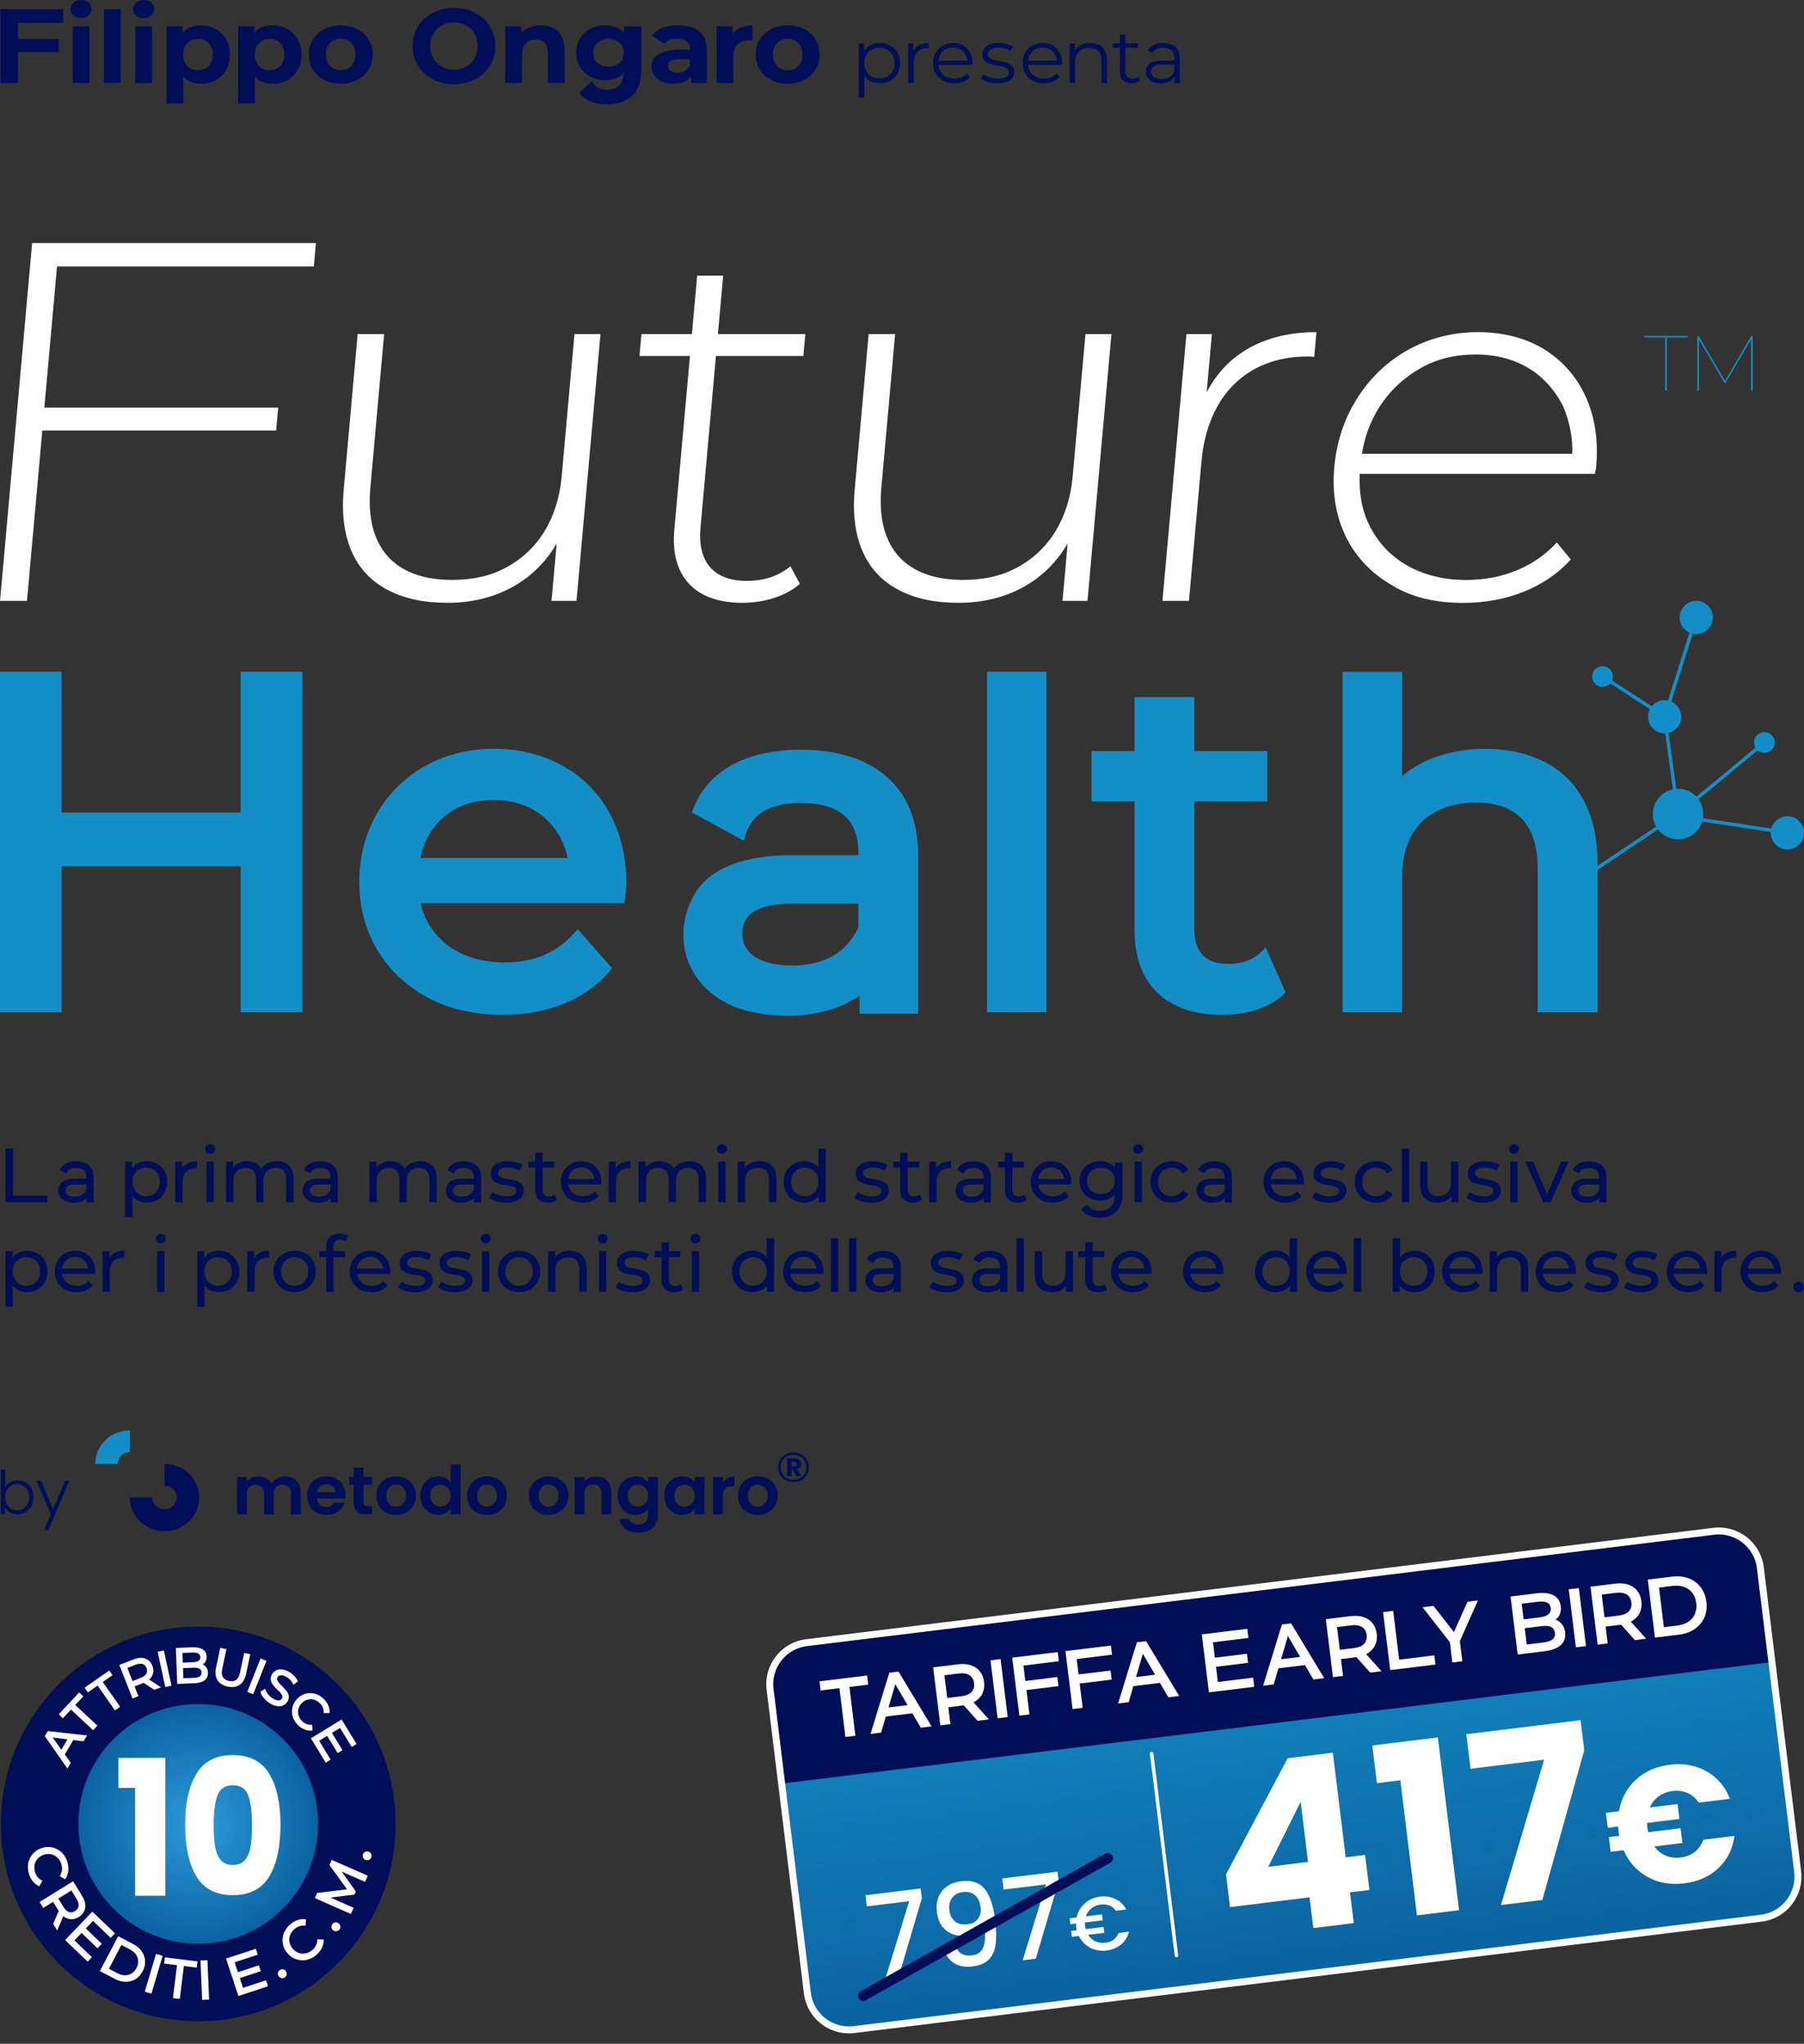 <?xml version="1.0" encoding="UTF-8"?><svg id="Livello_1" xmlns="http://www.w3.org/2000/svg" width="518.55" height="587.57" xmlns:xlink="http://www.w3.org/1999/xlink" viewBox="0 0 518.55 587.57"><rect x="0" y="0" width="518.55" height="587.57" fill="#333333" stroke="none"/><defs><style>.cls-1{fill:#3a8cc3;stroke:#000e57;stroke-width:3px;}.cls-1,.cls-2,.cls-3{stroke-linecap:round;stroke-miterlimit:10;}.cls-4,.cls-2,.cls-3{fill:none;}.cls-4,.cls-5,.cls-6,.cls-7,.cls-8,.cls-9{stroke-width:0px;}.cls-2,.cls-3{stroke:#fff;}.cls-3{stroke-width:2px;}.cls-5{fill:url(#Sfumatura_senza_nome_18);}.cls-6{fill:url(#Sfumatura_senza_nome_78);}.cls-7{fill:#138ec6;}.cls-8{fill:#fff;}.cls-9{fill:#000e57;}</style><linearGradient id="Sfumatura_senza_nome_18" x1="221.12" y1="422.43" x2="221.12" y2="310.37" gradientTransform="translate(104.92 175.12) rotate(-7)" gradientUnits="userSpaceOnUse"><stop offset="0" stop-color="#0b62a0"/><stop offset="1" stop-color="#138ec6"/></linearGradient><radialGradient id="Sfumatura_senza_nome_78" cx="56.98" cy="524.34" fx="56.98" fy="524.34" r="34.46" gradientUnits="userSpaceOnUse"><stop offset="0" stop-color="#2c9bd9"/><stop offset="1" stop-color="#0b62a0"/></radialGradient></defs><path class="cls-9" d="m5.13,23.85H.12V2.63h18.08v3.93H5.13v4.62h11.73v3.81H5.13v8.87h0Z"/><path class="cls-9" d="m20.27,2.63c0-1.47,1.25-2.63,3.02-2.63s3.02,1.04,3.02,2.54-1.19,2.71-3.02,2.71-3.02-1.16-3.02-2.63h0Zm5.45,21.22h-4.83V7.53h4.83v16.32Z"/><path class="cls-9" d="m34.7,23.85h-4.83V2.63h4.83v21.22Z"/><path class="cls-9" d="m38.26,2.63c0-1.47,1.25-2.63,3.02-2.63s3.02,1.04,3.02,2.54-1.19,2.71-3.02,2.71-3.02-1.16-3.02-2.63h0Zm5.45,21.22h-4.83V7.53h4.83v16.32Z"/><path class="cls-9" d="m52.69,29.74h-4.83V7.53h4.62v1.88c1.21-1.41,2.99-2.11,5.27-2.11,1.57,0,2.96.32,4.24,1.01,2.49,1.41,4.09,3.98,4.09,7.39,0,1.7-.38,3.2-1.1,4.45-1.48,2.51-4.09,3.93-7.23,3.93-1.42,0-2.67-.29-3.7-.9-.5-.29-.95-.63-1.36-1.07v7.62h0Zm6.4-10.08c1.24-.72,2.07-2.11,2.07-3.96,0-.95-.18-1.76-.56-2.43-.77-1.36-2.07-2.11-3.7-2.11-.8,0-1.51.17-2.16.55-1.27.72-2.1,2.05-2.1,3.99,0,.92.21,1.7.56,2.37.74,1.39,2.1,2.14,3.7,2.14.8,0,1.54-.17,2.19-.55Z"/><path class="cls-9" d="m73.28,29.74h-4.83V7.53h4.62v1.88c1.21-1.41,2.99-2.11,5.27-2.11,1.57,0,2.96.32,4.24,1.01,2.49,1.41,4.09,3.98,4.09,7.39,0,1.7-.38,3.2-1.1,4.45-1.48,2.51-4.09,3.93-7.23,3.93-1.42,0-2.67-.29-3.7-.9-.5-.29-.95-.63-1.36-1.07v7.62h0Zm6.4-10.08c1.24-.72,2.07-2.11,2.07-3.96,0-.95-.18-1.76-.56-2.43-.77-1.36-2.07-2.11-3.7-2.11-.8,0-1.51.17-2.16.55-1.27.72-2.1,2.05-2.1,3.99,0,.92.21,1.7.56,2.37.74,1.39,2.1,2.14,3.7,2.14.8,0,1.54-.17,2.19-.55Z"/><path class="cls-9" d="m93.22,23.01c-2.79-1.47-4.47-4.07-4.47-7.31,0-1.65.38-3.12,1.22-4.39,1.57-2.51,4.41-4.01,7.97-4.01,1.78,0,3.35.35,4.74,1.04,2.76,1.47,4.45,4.04,4.45,7.36,0,1.59-.39,3.06-1.19,4.3-1.57,2.54-4.48,4.07-8,4.07-1.75,0-3.35-.35-4.71-1.07h0Zm6.9-3.35c1.27-.72,2.07-2.11,2.07-3.96,0-.95-.18-1.76-.56-2.43-.74-1.36-2.07-2.11-3.7-2.11-.8,0-1.51.17-2.16.55-1.27.72-2.1,2.05-2.1,3.99,0,.92.18,1.7.56,2.37.77,1.39,2.1,2.14,3.7,2.14.83,0,1.54-.17,2.19-.55Z"/><path class="cls-9" d="m121.96,21.08c-2.13-1.96-3.38-4.68-3.38-7.85s1.25-5.86,3.38-7.83c2.16-1.99,5.16-3.15,8.53-3.15s6.37,1.16,8.53,3.15c2.1,1.96,3.38,4.65,3.38,7.83s-1.27,5.92-3.38,7.85c-2.16,1.99-5.1,3.15-8.5,3.15s-6.43-1.16-8.56-3.15Zm15.35-7.85c0-3.98-2.87-6.79-6.82-6.79s-6.81,2.83-6.81,6.79,2.87,6.82,6.81,6.82,6.82-2.83,6.82-6.82Z"/><path class="cls-9" d="m150.05,23.85h-4.83V7.53h4.62v1.93c1.3-1.41,3.26-2.17,5.54-2.17,1.33,0,2.52.23,3.59.75,2.07,1.04,3.35,3.15,3.35,6.47v9.33h-4.86v-8.6c0-2.66-1.24-3.87-3.38-3.87-.77,0-1.45.17-2.04.46-1.24.64-1.99,1.91-1.99,3.96v8.06h0Z"/><path class="cls-9" d="m166.49,26.74l3.65-3.44h.03c.74,1.76,2.25,2.51,4.33,2.51,2.81,0,4.56-1.41,4.83-4.79-1.27,1.36-3.2,2.05-5.36,2.05-1.54,0-2.96-.35-4.21-1.01-2.52-1.3-4.15-3.72-4.15-6.87,0-1.62.36-3,1.13-4.19,1.51-2.37,4.12-3.7,7.23-3.7,1.39,0,2.64.26,3.73.81.62.35,1.18.75,1.66,1.3v-1.85h4.98v12.74c0,6.21-3.67,9.7-9.87,9.7-3.59,0-6.28-1.16-7.97-3.26h0Zm12.83-11.55c0-2.43-1.84-4.01-4.38-4.01s-4.42,1.59-4.42,4.01,1.9,3.98,4.42,3.98,4.38-1.59,4.38-3.98Z"/><path class="cls-9" d="m190.18,23.42c-1.87-.84-2.9-2.43-2.9-4.27,0-.95.24-1.82.74-2.54.98-1.44,4.83-2.34,6.43-2.34h3.88c0-2.02-1.24-3.21-3.88-3.21-1.78.14-2.87.69-3.38,1.62l-3.59-2.4c1.51-2.22,4.06-2.97,7.62-2.97,5.13,0,8.06,2.25,8.06,7.25v9.3h-4.53v-2.02c-.89,1.47-2.61,2.25-5.1,2.25-1.3,0-2.43-.2-3.35-.66h0Zm8.15-4.74v-1.65h-3.35c-2.25,0-2.99.81-2.99,1.91,0,1.21,1.04,1.96,2.76,1.96,1.6,0,2.99-.75,3.59-2.22h0Z"/><path class="cls-9" d="m210.8,23.85h-4.83V7.53h4.62v2.17c1.19-1.59,3.17-2.4,5.75-2.4v4.36c-.39-.03-.71-.06-1.07-.06-2.67,0-4.47,1.41-4.47,4.53v7.71h0Z"/><path class="cls-9" d="m221.7,23.01c-2.79-1.47-4.48-4.07-4.48-7.31,0-1.65.39-3.12,1.22-4.39,1.57-2.51,4.41-4.01,7.97-4.01,1.78,0,3.35.35,4.74,1.04,2.76,1.47,4.44,4.04,4.44,7.36,0,1.59-.39,3.06-1.19,4.3-1.57,2.54-4.47,4.07-8,4.07-1.75,0-3.35-.35-4.71-1.07h0Zm6.9-3.35c1.27-.72,2.07-2.11,2.07-3.96,0-.95-.18-1.76-.56-2.43-.74-1.36-2.07-2.11-3.7-2.11-.8,0-1.51.17-2.16.55-1.27.72-2.1,2.05-2.1,3.99,0,.92.18,1.7.56,2.37.77,1.39,2.1,2.14,3.7,2.14.83,0,1.54-.17,2.19-.55Z"/><path class="cls-9" d="m248.46,28.06h-1.59v-15.59h1.5v2.21c.99-1.53,2.58-2.33,4.53-2.33,1.1,0,2.09.25,2.98.72,1.76.97,2.84,2.81,2.84,5.08,0,1.14-.25,2.17-.76,3.03-.99,1.73-2.84,2.77-5.06,2.77-1.02,0-1.93-.23-2.75-.68-.68-.39-1.25-.91-1.69-1.59v6.38Zm6.54-6.03c1.31-.74,2.14-2.13,2.14-3.88,0-.89-.19-1.65-.57-2.33-.78-1.32-2.12-2.11-3.79-2.11-.83,0-1.57.19-2.22.56-1.33.76-2.14,2.13-2.14,3.88,0,.89.21,1.65.59,2.31.74,1.34,2.12,2.13,3.77,2.13.83,0,1.59-.19,2.22-.56h0Z"/><path class="cls-9" d="m262.64,23.85h-1.59v-11.37h1.5v2.19c.74-1.51,2.24-2.31,4.36-2.31v1.51l-.17-.02h-.19c-2.45,0-3.92,1.51-3.92,4.21v5.8h.01Z"/><path class="cls-9" d="m271.13,23.19c-1.84-.99-2.94-2.79-2.94-5.04,0-1.14.25-2.13.76-2.99.97-1.73,2.79-2.81,4.95-2.81,1.1,0,2.07.25,2.94.72,1.69.97,2.73,2.81,2.73,5.08v.21c-.02.1-.02.19-.02.27h-9.8c.04.7.23,1.32.57,1.86.78,1.32,2.24,2.11,4.04,2.11,1.42,0,2.69-.48,3.58-1.49l.89.99c-1.04,1.22-2.65,1.86-4.51,1.86-1.23,0-2.29-.25-3.2-.76h0Zm6.94-5.72c-.06-.64-.23-1.24-.53-1.76-.72-1.28-2.01-2.02-3.64-2.02-.81,0-1.5.17-2.16.54-1.12.64-1.86,1.82-1.99,3.24h8.32Z"/><path class="cls-9" d="m281.96,22.55l.72-1.22c.95.7,2.54,1.28,4.15,1.28,2.22,0,3.13-.74,3.13-1.86,0-1.28-1.42-1.61-2.96-1.84-2.41-.37-4.61-.83-4.61-3.3,0-.62.19-1.18.53-1.67.72-.97,2.12-1.59,4.11-1.59,1.5,0,3.15.43,4.13,1.07l-.7,1.24c-1.04-.7-2.26-.97-3.43-.97-2.12,0-3.07.76-3.07,1.88,0,1.3,1.42,1.67,3,1.92,2.39.39,4.59.85,4.59,3.22,0,.66-.19,1.24-.55,1.71-.76.97-2.22,1.53-4.28,1.53-1.93,0-3.77-.6-4.76-1.4Z"/><path class="cls-9" d="m296.88,23.19c-1.84-.99-2.94-2.79-2.94-5.04,0-1.14.25-2.13.76-2.99.97-1.73,2.79-2.81,4.95-2.81,1.1,0,2.07.25,2.94.72,1.69.97,2.73,2.81,2.73,5.08v.21c-.02.1-.02.19-.02.27h-9.8c.04.7.23,1.32.57,1.86.78,1.32,2.24,2.11,4.04,2.11,1.42,0,2.69-.48,3.58-1.49l.89.99c-1.04,1.22-2.65,1.86-4.51,1.86-1.23,0-2.29-.25-3.2-.76h0Zm6.94-5.72c-.06-.64-.23-1.24-.53-1.76-.72-1.28-2.01-2.02-3.64-2.02-.8,0-1.5.17-2.16.54-1.12.64-1.86,1.82-1.99,3.24h8.32Z"/><path class="cls-9" d="m309.03,23.85h-1.59v-11.37h1.5v2.04c.83-1.36,2.43-2.17,4.44-2.17.97,0,1.78.19,2.52.54,1.42.7,2.29,2.17,2.29,4.36v6.61h-1.57v-6.46c0-2.39-1.29-3.63-3.51-3.63-.83,0-1.57.14-2.16.48-1.25.64-1.93,1.9-1.93,3.63v5.99-.02Z"/><path class="cls-9" d="m321.89,20.65v-6.9h-2.1v-1.28h2.1v-2.52h1.57v2.52h3.56v1.28h-3.56v6.79c0,1.32.72,2.09,2.03,2.09.68,0,1.27-.19,1.73-.58l.55,1.09c-.64.56-1.57.81-2.48.81-2.2,0-3.41-1.22-3.41-3.3h.01Z"/><path class="cls-9" d="m331.35,23.52c-1.29-.56-1.99-1.57-1.99-2.87,0-.6.15-1.14.44-1.63.57-.95,1.84-1.61,4.06-1.61h3.7v-.68c0-1.94-1.1-3.01-3.3-3.01-1.59,0-2.58.56-3.05,1.55l-1.33-.76c.74-1.43,2.29-2.15,4.38-2.15,3.03,0,4.89,1.47,4.89,4.44v7.06h-1.52v-1.8c-.72,1.18-2.07,1.9-4.02,1.9-.87,0-1.61-.14-2.26-.43h0Zm6.22-3.1v-1.86h-3.66c-2.24,0-3.01.89-3.01,2.02,0,1.3,1.1,2.15,2.96,2.15s3.11-.8,3.7-2.31h.01Z"/><path class="cls-9" d="m2.83,434.79c-.55-.33-1.03-.82-1.39-1.41v1.9H.25v-12.82h1.25v5.02c.77-1.25,2.02-1.92,3.51-1.92.87,0,1.66.21,2.36.61,1.39.82,2.24,2.32,2.24,4.29,0,.96-.2,1.81-.6,2.54-.79,1.48-2.24,2.35-4,2.35-.82,0-1.54-.19-2.2-.58h0Zm3.85-1.04c1.03-.63,1.69-1.79,1.69-3.28,0-.75-.15-1.41-.45-1.99-.62-1.12-1.67-1.76-3-1.76-.65,0-1.24.14-1.76.46-1.05.63-1.69,1.78-1.69,3.29,0,.75.16,1.39.47,1.95.59,1.13,1.67,1.79,2.98,1.79.65,0,1.25-.16,1.76-.47h0Z"/><path class="cls-9" d="m13.86,439.88h-1.24l1.98-4.62-4.14-9.59h1.31l3.49,8.16,3.49-8.16h1.23l-6.1,14.21h-.02Z"/><path class="cls-9" d="m81.9,424.45c-1.62,0-3.08.83-3.8,2.06-.76-1.34-2.18-2.06-3.9-2.06-1.38,0-2.56.56-3.26,1.46v-1.3h-2.8v10.75h2.8v-5.93c0-1.7.98-2.6,2.5-2.6s2.46.89,2.46,2.6v5.93h2.8v-5.93c0-1.7.98-2.6,2.48-2.6s2.46.89,2.46,2.6v5.93h2.8v-6.31c0-2.97-1.88-4.59-4.54-4.59h0Z"/><path class="cls-9" d="m93.84,424.43c-3.28,0-5.56,2.15-5.56,5.55s2.34,5.55,5.56,5.55c2.74,0,4.58-1.57,5.18-3.55h-3.02c-.36.71-1.02,1.3-2.22,1.3-1.4,0-2.52-.89-2.66-2.48h8.1c.06-.35.08-.7.08-1.04,0-3.2-2.26-5.31-5.45-5.31h0Zm-2.7,4.54c.22-1.47,1.28-2.31,2.62-2.31,1.44,0,2.6.89,2.64,2.31h-5.26,0Z"/><path class="cls-9" d="m104.49,421.95h-2.82v2.65h-1.32v2.23h1.32v5.18c0,2.46,1.42,3.33,3.54,3.33h1.76v-2.29h-1.3c-.88,0-1.18-.31-1.18-1.03v-5.2h2.48v-2.23h-2.48v-2.65h0Z"/><path class="cls-9" d="m113.89,424.43c-3.2,0-5.7,2.15-5.7,5.55s2.42,5.55,5.62,5.55,5.78-2.17,5.78-5.55-2.5-5.55-5.7-5.55h0Zm-.08,8.72c-1.5,0-2.78-1.04-2.78-3.18s1.34-3.18,2.82-3.18,2.86,1.03,2.86,3.18-1.42,3.18-2.9,3.18h0Z"/><path class="cls-9" d="m129.53,426.1c-.76-1.01-2.16-1.67-3.62-1.67-2.84,0-5.08,2.15-5.08,5.51s2.24,5.58,5.06,5.58c1.74,0,2.98-.78,3.64-1.77v1.59h2.84v-14.35h-2.84v5.1h0Zm-2.92,7.04c-1.5,0-2.92-1.16-2.92-3.2s1.42-3.12,2.92-3.12,2.94,1.13,2.94,3.16-1.4,3.16-2.94,3.16h0Z"/><path class="cls-9" d="m140,424.43c-3.2,0-5.7,2.15-5.7,5.55s2.42,5.55,5.62,5.55,5.78-2.17,5.78-5.55-2.5-5.55-5.7-5.55h0Zm-.08,8.72c-1.5,0-2.78-1.04-2.78-3.18s1.34-3.18,2.82-3.18,2.86,1.03,2.86,3.18-1.42,3.18-2.9,3.18h0Z"/><path class="cls-9" d="m157.72,424.43c-3.2,0-5.7,2.15-5.7,5.55s2.42,5.55,5.62,5.55,5.78-2.17,5.78-5.55-2.5-5.55-5.7-5.55h0Zm-.08,8.72c-1.5,0-2.78-1.04-2.78-3.18s1.34-3.18,2.82-3.18,2.86,1.03,2.86,3.18-1.42,3.18-2.9,3.18h0Z"/><path class="cls-9" d="m171.32,424.45c-1.42,0-2.62.59-3.34,1.49v-1.34h-2.8v10.75h2.8v-5.93c0-1.73.98-2.65,2.5-2.65s2.46.93,2.46,2.65v5.93h2.8v-6.31c0-2.97-1.84-4.59-4.42-4.59Z"/><path class="cls-9" d="m199.69,426.14c-.66-.89-1.88-1.7-3.66-1.7-2.82,0-5.06,2.15-5.06,5.51s2.24,5.58,5.04,5.58c1.76,0,3.02-.81,3.68-1.75v1.57h2.82v-10.75h-2.82v1.53h0Zm-2.94,7c-1.5,0-2.92-1.16-2.92-3.2s1.42-3.12,2.92-3.12,2.94,1.13,2.94,3.16-1.4,3.16-2.94,3.16h0Z"/><path class="cls-9" d="m186.28,426.14c-.66-.93-1.92-1.7-3.66-1.7-2.82,0-5.06,2.15-5.06,5.51s2.24,5.58,5.06,5.58c1.74,0,3-.83,3.66-1.77v1.67c0,2-1.2,2.85-2.74,2.85-1.4,0-2.44-.64-2.72-1.61h-2.78c.28,2.46,2.46,3.97,5.58,3.97,3.64,0,5.48-2.31,5.48-5.22v-10.82h-2.82v1.53h0Zm-2.94,7c-1.5,0-2.92-1.16-2.92-3.2s1.42-3.12,2.92-3.12,2.94,1.13,2.94,3.16-1.4,3.16-2.94,3.16h0Z"/><path class="cls-9" d="m207.75,426.27v-1.67h-2.8v10.75h2.8v-5.35c0-2.08,1-2.69,2.66-2.69h.74v-2.85c-1.54,0-2.7.71-3.4,1.82h0Z"/><path class="cls-9" d="m217.83,424.43c-3.2,0-5.7,2.15-5.7,5.55s2.42,5.55,5.62,5.55,5.78-2.17,5.78-5.55-2.5-5.55-5.7-5.55h0Zm-.08,8.72c-1.5,0-2.78-1.04-2.78-3.18s1.34-3.18,2.82-3.18,2.86,1.03,2.86,3.18-1.42,3.18-2.9,3.18h0Z"/><path class="cls-9" d="m47.29,420.86v6.28c1.92,0,3.49,1.51,3.49,3.38s-1.57,3.38-3.49,3.38-3.49-1.51-3.49-3.38h-6.48c0,5.34,4.46,9.67,9.97,9.67s9.97-4.33,9.97-9.67-4.46-9.67-9.97-9.67h0Z"/><path class="cls-7" d="m27.37,420.86h6.48c0-1.87,1.57-3.38,3.49-3.38v-6.28c-5.5,0-9.97,4.33-9.97,9.67h0Z"/><path class="cls-9" d="m228.3,417.58h-.41c-2.31,0-4.18,1.83-4.18,4.07v.34c0,2.25,1.88,4.07,4.18,4.07h.41c2.31,0,4.18-1.83,4.18-4.07v-.34c0-2.25-1.88-4.07-4.18-4.07Zm3.48,4.42c0,1.87-1.57,3.4-3.48,3.4h-.41c-1.92,0-3.48-1.52-3.48-3.4v-.34c0-1.87,1.57-3.39,3.48-3.39h.41c1.92,0,3.48,1.52,3.48,3.39v.34Z"/><path class="cls-9" d="m230.02,421.75c.19-.27.29-.57.29-.91,0-.3-.07-.58-.22-.81-.15-.25-.37-.44-.65-.58-.29-.14-.64-.21-1.05-.21h-2.14v5.11h1.27v-1.93h.3l1.09,1.93h1.44l-1.21-2.02c.38-.11.68-.3.87-.57h0Zm-1.18-.38c-.12.11-.29.16-.52.16h-.79v-1.26h.79c.24,0,.41.05.52.16.12.11.17.27.17.46s-.05.36-.17.48h0Z"/><polygon class="cls-7" points="69.19 233.59 17.71 233.59 17.71 193.14 0 193.14 0 291.02 17.71 291.02 17.71 249.04 69.19 249.04 69.19 291.02 86.89 291.02 86.89 193.14 69.19 193.14 69.19 233.59"/><path class="cls-7" d="m161.66,220.13c-5.67-3.2-12.37-4.86-19.76-4.86-14.42,0-26.73,6.86-33.5,18.52-3.42,5.93-5.13,12.53-5.13,19.72,0,14.52,7.18,26.58,19.83,33.38,6.15,3.26,13.4,4.86,21.4,4.86,13.4,0,24.41-4.66,31.45-13.39l-9.91-11.26c-5.26,6.46-12.03,9.59-20.99,9.59-12.37,0-21.53-6.26-24.2-17.06h58.66c.34-2.86.55-4.6.55-5.73,0-15.06-6.7-27.32-18.39-33.78h0Zm-40.81,26.52c1.16-6,4.65-10.99,9.84-13.99,3.28-1.8,7.04-2.67,11.21-2.67,8.48,0,15.11,3.73,19,10.46,1.03,2.07,1.85,4.13,2.26,6.2h-42.32.01Z"/><path class="cls-7" d="m230.2,215.53c-16.2,0-27.41,6.4-31.31,18.06l14.97,8.13c1.5-7.26,6.7-10.86,16.34-10.86,11.14,0,16.54,4.73,16.54,14.32v.67h-19.07c-13.95,0-23.52,3.73-27.96,11.06-2.19,3.86-3.28,7.73-3.28,11.73,0,9.19,5.26,16.72,14.42,20.72,4.51,1.73,9.78,2.67,15.52,2.67,8.14,0,15.31-2.07,20.71-5.8v5.2h16.82v-45.84c0-18.99-12.37-30.05-33.7-30.05h0Zm16.54,51.04c-3.42,7.33-9.78,10.99-19.07,10.99s-14.29-3.46-14.29-9.19,4.51-8.59,14.56-8.59h18.8v6.8h0Z"/><rect class="cls-7" x="283.7" y="193.14" width="17.09" height="97.87"/><path class="cls-7" d="m352.72,277.09c-6.15,0-9.43-3.46-9.43-9.99v-36.71h20.99v-14.46h-20.99v-15.52h-17.16v15.52h-12.37v14.46h12.37v37.18c0,15.39,9.16,24.19,25.16,24.19,7.66,0,14.36-2.33,18.25-6.46l-5.74-12.99c-2.8,3.26-6.02,4.8-11.07,4.8v-.02Z"/><path class="cls-8" d="m7.76,172.74H.01l9.23-102.87h81.57l-.6,6.72H16.39l-3.64,40.59h67.21l-.59,6.58H12.16l-4.4,48.98Z"/><path class="cls-8" d="m111.57,169.66c-9.34-4.76-14.06-14.56-12.78-28.83l4.02-44.79h7.61l-3.97,44.23c-1.55,17.21,7.1,26.45,23.47,26.45,5.89,0,11.16-1.12,15.69-3.64,9.06-4.9,14.76-14,15.85-26.17l3.67-40.87h7.47l-6.89,76.7h-7.18l1.48-16.51c-6.12,10.64-17.33,17.07-31.26,17.07-6.75,0-12.39-1.12-17.19-3.64h0Z"/><path class="cls-8" d="m193.82,152.44l4.5-50.1h-14.5l.57-6.3h14.5l1.51-16.79h7.47l-1.51,16.79h25.13l-.57,6.3h-25.13l-4.44,49.4c-.88,9.8,3.8,15.26,13.28,15.26,5.03,0,9.17-1.4,12.58-4.2l2.71,5.04c-4.36,3.78-10.54,5.46-16.57,5.46-13.93,0-20.68-7.98-19.53-20.85h0Z"/><path class="cls-8" d="m258.45,169.66c-9.34-4.76-14.06-14.56-12.78-28.83l4.02-44.79h7.61l-3.97,44.23c-1.55,17.21,7.1,26.45,23.47,26.45,5.89,0,11.16-1.12,15.69-3.64,9.06-4.9,14.76-14,15.85-26.17l3.67-40.87h7.47l-6.89,76.7h-7.18l1.48-16.51c-6.12,10.64-17.33,17.07-31.26,17.07-6.75,0-12.39-1.12-17.19-3.64h.01Z"/><path class="cls-8" d="m341.75,172.74h-7.61l6.89-76.7h7.32l-1.51,16.79c5.74-11.2,16.78-17.35,31.57-17.35l-.64,7.14-.99-.14h-.86c-17.52,0-28.88,11.34-30.57,30.23l-3.59,40.03h-.01Z"/><path class="cls-8" d="m400.16,168.26c-11.62-6.58-17.99-18.75-16.63-33.87.69-7.7,3.02-14.42,6.85-20.29,7.5-11.62,20.05-18.61,34.41-18.61,7.04,0,13.36,1.54,18.82,4.76,10.75,6.58,16.57,18.61,15.2,33.87l-.08.84c-.18.42-.21.7-.26,1.26h-67.64c-.22,5.6.62,10.64,2.95,15.12,4.88,9.66,14.85,15.4,27.63,15.4,10.05,0,19.41-3.5,26.1-10.78l4.01,4.9c-7.49,8.26-18.78,12.46-30.84,12.46-8.04,0-14.8-1.54-20.51-5.04v-.02Zm51.79-37.79c.15-4.9-.88-9.38-2.53-13.44-4.62-9.38-13.29-15.12-25.21-15.12-5.89,0-11.17,1.26-15.86,3.92-8.93,5.04-15.16,13.72-16.86,24.63h60.46Z"/><path class="cls-7" d="m479.11,112.33h-.46v-15.32h-6.01v-.43h12.47v.43h-6.01v15.32h.01Z"/><path class="cls-7" d="m495.83,109.5l7.57-12.92h.4v15.75h-.46v-14.79l-7.37,12.56h-.26l-7.37-12.51v14.74h-.46v-15.75h.39l7.57,12.92h-.01Z"/><path class="cls-7" d="m459.21,268.62v-20.44c0-14.19-5.47-24.39-15.72-29.38-4.72-2.33-10.46-3.53-16.61-3.53-9.5,0-17.91,2.8-23.86,7.86v-29.98h-17.09v97.87h17.09v-38.64c0-9.33,3.35-15.79,9.84-19.12,3.28-1.67,7.04-2.53,11.42-2.53,11.69,0,17.71,6.4,17.71,18.86v41.44h17.23v-22.4h-.01Z"/><circle class="cls-7" cx="482.35" cy="234.03" r="7.26"/><circle class="cls-7" cx="513.78" cy="239.42" r="4.77"/><circle class="cls-7" cx="478.5" cy="206.06" r="4.77"/><circle class="cls-7" cx="487.58" cy="177.5" r="4.77"/><circle class="cls-7" cx="507.16" cy="213.45" r="2.98"/><circle class="cls-7" cx="460.64" cy="194.49" r="2.98"/><line class="cls-4" x1="482.35" y1="234.03" x2="454.64" y2="252.61"/><rect class="cls-7" x="451.81" y="242.78" width="33.36" height="1" transform="translate(-56.1 302.2) rotate(-33.85)"/><line class="cls-4" x1="478.5" y1="206.06" x2="482.35" y2="234.03"/><rect class="cls-7" x="479.92" y="205.96" width="1" height="28.23" transform="translate(-25.5 67.5) rotate(-7.83)"/><line class="cls-4" x1="507.16" y1="213.45" x2="482.35" y2="234.03"/><rect class="cls-7" x="478.64" y="223.25" width="32.23" height="1" transform="translate(-28.86 367.54) rotate(-39.69)"/><line class="cls-4" x1="513.78" y1="239.42" x2="482.55" y2="234.68"/><rect class="cls-7" x="497.68" y="221.26" width="1" height="31.58" transform="translate(189.06 694.01) rotate(-81.37)"/><line class="cls-4" x1="487.58" y1="177.5" x2="478.5" y2="206.06"/><rect class="cls-7" x="468.05" y="191.27" width="29.96" height="1" transform="translate(154.04 594.09) rotate(-72.38)"/><line class="cls-4" x1="460.64" y1="194.49" x2="478.5" y2="206.06"/><rect class="cls-7" x="469.05" y="189.6" width="1" height="21.29" transform="translate(46.33 485.64) rotate(-57.09)"/><path class="cls-9" d="m13.65,345.62H1.57v-15.41h2.2v13.5h9.88v1.91Z"/><path class="cls-9" d="m18.91,345.37c-1.38-.61-2.12-1.74-2.12-3.1,0-.63.17-1.2.48-1.76.65-1.09,2.05-1.66,4.19-1.66h3.35v-.42c0-1.74-.99-2.66-2.96-2.66-1.49,0-2.43.54-2.81,1.61l-1.8-1.01c.65-1.61,2.29-2.5,4.61-2.5,3.21,0,5.07,1.66,5.07,4.61v7.19h-2.05v-1.22c-.86.86-2.12,1.32-3.63,1.32-.82,0-1.64-.13-2.35-.42l.02.02Zm5.91-3.38v-1.49h-3.31c-1.78,0-2.64.59-2.64,1.72s.96,1.82,2.6,1.82,2.77-.69,3.35-2.05h0Z"/><path class="cls-9" d="m38.09,349.89h-2.1v-15.96h2.01v1.87c.96-1.3,2.43-1.97,4.17-1.97,1.13,0,2.16.25,3.04.75,1.76.99,2.85,2.81,2.85,5.2,0,1.17-.27,2.22-.78,3.12-1.03,1.78-2.83,2.83-5.12,2.83-.99,0-1.87-.21-2.64-.67-.57-.31-1.05-.71-1.45-1.22v6.04h.02Zm5.93-6.5c1.19-.69,1.91-1.97,1.91-3.61,0-.84-.17-1.57-.5-2.18-.71-1.22-1.93-1.93-3.44-1.93-.71,0-1.38.19-1.97.52-1.2.67-1.95,1.91-1.95,3.58,0,.82.19,1.53.54,2.16.67,1.24,1.91,1.95,3.38,1.95.75,0,1.43-.17,2.03-.5h0Z"/><path class="cls-9" d="m52.47,345.62h-2.1v-11.68h2.01v1.97c.73-1.34,2.22-2.08,4.26-2.08v2.05c-.08-.02-.19-.02-.25-.02h-.23c-2.26,0-3.69,1.38-3.69,3.94v5.81h0Z"/><path class="cls-9" d="m59,330.33c0-.8.61-1.38,1.43-1.38s1.43.57,1.43,1.34-.57,1.41-1.43,1.41-1.43-.59-1.43-1.36h0Zm2.47,15.28h-2.1v-11.68h2.1v11.68Z"/><path class="cls-9" d="m67.09,345.62h-2.1v-11.68h2.01v1.74c.82-1.15,2.26-1.84,4.03-1.84s3.29.71,4.07,2.16c.88-1.32,2.5-2.16,4.49-2.16.94,0,1.76.19,2.47.54,1.45.73,2.31,2.24,2.31,4.53v6.71h-2.12v-6.48c0-2.26-1.11-3.4-3.02-3.4-.71,0-1.32.15-1.84.44-1.07.59-1.66,1.72-1.66,3.42v6.02h-2.12v-6.48c0-2.26-1.07-3.4-3.02-3.4-.67,0-1.3.15-1.82.44-1.05.59-1.68,1.72-1.68,3.42v6.02Z"/><path class="cls-9" d="m89.1,345.37c-1.38-.61-2.12-1.74-2.12-3.1,0-.63.17-1.2.48-1.76.65-1.09,2.05-1.66,4.19-1.66h3.35v-.42c0-1.74-.99-2.66-2.96-2.66-1.49,0-2.43.54-2.81,1.61l-1.8-1.01c.65-1.61,2.29-2.5,4.61-2.5,3.21,0,5.07,1.66,5.07,4.61v7.19h-2.05v-1.22c-.86.86-2.12,1.32-3.63,1.32-.82,0-1.64-.13-2.35-.42l.02.02Zm5.91-3.38v-1.49h-3.31c-1.78,0-2.64.59-2.64,1.72s.96,1.82,2.6,1.82,2.77-.69,3.35-2.05h0Z"/><path class="cls-9" d="m108.28,345.62h-2.1v-11.68h2.01v1.74c.82-1.15,2.26-1.84,4.03-1.84s3.29.71,4.07,2.16c.88-1.32,2.5-2.16,4.49-2.16.94,0,1.76.19,2.47.54,1.45.73,2.31,2.24,2.31,4.53v6.71h-2.12v-6.48c0-2.26-1.11-3.4-3.02-3.4-.71,0-1.32.15-1.84.44-1.07.59-1.66,1.72-1.66,3.42v6.02h-2.12v-6.48c0-2.26-1.07-3.4-3.02-3.4-.67,0-1.3.15-1.82.44-1.05.59-1.68,1.72-1.68,3.42v6.02Z"/><path class="cls-9" d="m130.29,345.37c-1.38-.61-2.12-1.74-2.12-3.1,0-.63.17-1.2.48-1.76.65-1.09,2.05-1.66,4.19-1.66h3.35v-.42c0-1.74-.99-2.66-2.96-2.66-1.49,0-2.43.54-2.81,1.61l-1.8-1.01c.65-1.61,2.29-2.5,4.61-2.5,3.21,0,5.07,1.66,5.07,4.61v7.19h-2.05v-1.22c-.86.86-2.12,1.32-3.63,1.32-.82,0-1.64-.13-2.35-.42l.02.02Zm5.91-3.38v-1.49h-3.31c-1.78,0-2.64.59-2.64,1.72s.96,1.82,2.6,1.82,2.77-.69,3.35-2.05h0Z"/><path class="cls-9" d="m140.67,344.38l.88-1.68c.99.69,2.58,1.22,4.11,1.22,1.95,0,2.77-.59,2.77-1.57,0-1.15-1.41-1.38-2.89-1.61-2.39-.36-4.49-.88-4.49-3.4,0-.69.21-1.32.59-1.84.8-1.05,2.29-1.66,4.28-1.66,1.53,0,3.27.38,4.26,1.07l-.9,1.66c-1.07-.69-2.22-.92-3.38-.92-1.84,0-2.75.67-2.75,1.61,0,1.2,1.43,1.47,2.89,1.7,2.35.38,4.51.88,4.51,3.33,0,.71-.21,1.32-.63,1.85-.82,1.03-2.33,1.61-4.42,1.61-1.93,0-3.84-.59-4.82-1.36h0Z"/><path class="cls-9" d="m153.82,342.09v-6.42h-1.97v-1.74h1.97v-2.54h2.12v2.54h3.35v1.74h-3.35v6.33c0,1.26.67,1.95,1.82,1.95.67,0,1.22-.17,1.66-.54l.65,1.51c-.63.57-1.57.82-2.54.82-2.37,0-3.71-1.3-3.71-3.65Z"/><path class="cls-9" d="m164.22,344.99c-1.89-1.05-3-2.89-3-5.2,0-1.17.27-2.18.78-3.08,1.01-1.78,2.85-2.87,5.07-2.87,1.13,0,2.14.25,3,.75,1.74.99,2.79,2.85,2.79,5.26,0,.17-.04.44-.06.63h-9.46c.06.57.21,1.05.5,1.49.71,1.22,2.05,1.93,3.73,1.93,1.38,0,2.5-.46,3.35-1.41l1.17,1.36c-1.07,1.24-2.66,1.89-4.61,1.89-1.24,0-2.33-.25-3.27-.75h.01Zm6.6-6.02c-.04-.52-.21-1.03-.44-1.47-.65-1.17-1.8-1.89-3.31-1.89-.71,0-1.38.17-1.95.48-.99.59-1.66,1.61-1.78,2.87h7.48Z"/><path class="cls-9" d="m177.05,345.62h-2.1v-11.68h2.01v1.97c.73-1.34,2.22-2.08,4.26-2.08v2.05c-.08-.02-.19-.02-.25-.02h-.23c-2.26,0-3.69,1.38-3.69,3.94v5.81h0Z"/><path class="cls-9" d="m185.67,345.62h-2.1v-11.68h2.01v1.74c.82-1.15,2.26-1.84,4.03-1.84s3.29.71,4.07,2.16c.88-1.32,2.5-2.16,4.49-2.16.94,0,1.76.19,2.47.54,1.45.73,2.31,2.24,2.31,4.53v6.71h-2.12v-6.48c0-2.26-1.11-3.4-3.02-3.4-.71,0-1.32.15-1.84.44-1.07.59-1.66,1.72-1.66,3.42v6.02h-2.12v-6.48c0-2.26-1.07-3.4-3.02-3.4-.67,0-1.3.15-1.82.44-1.05.59-1.68,1.72-1.68,3.42v6.02Z"/><path class="cls-9" d="m206.09,330.33c0-.8.61-1.38,1.43-1.38s1.43.57,1.43,1.34-.57,1.41-1.43,1.41-1.43-.59-1.43-1.36h0Zm2.47,15.28h-2.1v-11.68h2.1v11.68Z"/><path class="cls-9" d="m214.18,345.62h-2.1v-11.68h2.01v1.76c.86-1.17,2.37-1.87,4.21-1.87.94,0,1.8.19,2.52.54,1.47.73,2.33,2.24,2.33,4.53v6.71h-2.12v-6.48c0-2.26-1.15-3.4-3.14-3.4-.75,0-1.4.15-1.97.44-1.11.59-1.74,1.72-1.74,3.42v6.02h0Z"/><path class="cls-9" d="m228.14,345.01c-1.78-1.01-2.89-2.85-2.89-5.22,0-1.2.27-2.22.78-3.12,1.03-1.76,2.85-2.83,5.14-2.83.99,0,1.87.23,2.66.67.54.29,1.01.69,1.4,1.19v-5.49h2.12v15.41h-2.03v-1.82c-.96,1.3-2.43,1.95-4.15,1.95-1.13,0-2.14-.23-3.02-.73h0Zm5.18-1.61c1.19-.69,1.93-1.97,1.93-3.61,0-.84-.19-1.57-.5-2.18-.71-1.22-1.95-1.93-3.42-1.93-.75,0-1.4.19-2.01.52-1.15.67-1.93,1.91-1.93,3.58,0,.82.17,1.53.52,2.16.71,1.24,1.93,1.95,3.42,1.95.73,0,1.41-.17,1.99-.5h0Z"/><path class="cls-9" d="m245.61,344.38l.88-1.68c.99.69,2.58,1.22,4.11,1.22,1.95,0,2.77-.59,2.77-1.57,0-1.15-1.41-1.38-2.89-1.61-2.39-.36-4.49-.88-4.49-3.4,0-.69.21-1.32.59-1.84.8-1.05,2.29-1.66,4.28-1.66,1.53,0,3.27.38,4.26,1.07l-.9,1.66c-1.07-.69-2.22-.92-3.38-.92-1.84,0-2.75.67-2.75,1.61,0,1.2,1.43,1.47,2.89,1.7,2.35.38,4.51.88,4.51,3.33,0,.71-.21,1.32-.63,1.85-.82,1.03-2.33,1.61-4.42,1.61-1.93,0-3.84-.59-4.82-1.36h0Z"/><path class="cls-9" d="m258.76,342.09v-6.42h-1.97v-1.74h1.97v-2.54h2.12v2.54h3.35v1.74h-3.35v6.33c0,1.26.67,1.95,1.82,1.95.67,0,1.22-.17,1.66-.54l.65,1.51c-.63.57-1.57.82-2.54.82-2.37,0-3.71-1.3-3.71-3.65Z"/><path class="cls-9" d="m269.2,345.62h-2.1v-11.68h2.01v1.97c.73-1.34,2.22-2.08,4.26-2.08v2.05c-.08-.02-.19-.02-.25-.02h-.23c-2.26,0-3.69,1.38-3.69,3.94v5.81h0Z"/><path class="cls-9" d="m276.8,345.37c-1.38-.61-2.12-1.74-2.12-3.1,0-.63.17-1.2.48-1.76.65-1.09,2.05-1.66,4.19-1.66h3.35v-.42c0-1.74-.99-2.66-2.96-2.66-1.49,0-2.43.54-2.81,1.61l-1.8-1.01c.65-1.61,2.29-2.5,4.61-2.5,3.21,0,5.07,1.66,5.07,4.61v7.19h-2.05v-1.22c-.86.86-2.12,1.32-3.63,1.32-.82,0-1.64-.13-2.35-.42l.02.02Zm5.91-3.38v-1.49h-3.31c-1.78,0-2.64.59-2.64,1.72s.96,1.82,2.6,1.82,2.77-.69,3.35-2.05h0Z"/><path class="cls-9" d="m288.89,342.09v-6.42h-1.97v-1.74h1.97v-2.54h2.12v2.54h3.35v1.74h-3.35v6.33c0,1.26.67,1.95,1.82,1.95.67,0,1.22-.17,1.66-.54l.65,1.51c-.63.57-1.57.82-2.54.82-2.37,0-3.71-1.3-3.71-3.65Z"/><path class="cls-9" d="m299.29,344.99c-1.89-1.05-3-2.89-3-5.2,0-1.17.27-2.18.78-3.08,1.01-1.78,2.85-2.87,5.07-2.87,1.13,0,2.14.25,3,.75,1.74.99,2.79,2.85,2.79,5.26,0,.17-.04.44-.06.63h-9.46c.06.57.21,1.05.5,1.49.71,1.22,2.05,1.93,3.73,1.93,1.38,0,2.5-.46,3.35-1.41l1.17,1.36c-1.07,1.24-2.66,1.89-4.61,1.89-1.24,0-2.33-.25-3.27-.75h0Zm6.6-6.02c-.04-.52-.21-1.03-.44-1.47-.65-1.17-1.8-1.89-3.31-1.89-.71,0-1.38.17-1.95.48-.99.59-1.66,1.61-1.78,2.87h7.49,0Z"/><path class="cls-9" d="m310.77,347.65l1.7-1.36c.71,1.22,1.97,1.8,3.65,1.8,2.75,0,4.28-1.47,4.36-4.7-1.01,1.17-2.6,1.74-4.26,1.74-1.13,0-2.14-.25-3.02-.73-1.78-.94-2.91-2.71-2.91-4.93,0-1.13.27-2.12.8-2.98,1.03-1.68,2.85-2.66,5.14-2.66.99,0,1.91.21,2.73.61.59.29,1.11.69,1.53,1.2v-1.41h2.14v9c0,4.46-2.43,6.81-6.52,6.81-2.37,0-4.21-.82-5.33-2.39h-.01Zm7.76-4.84c1.22-.65,1.93-1.84,1.93-3.33,0-.75-.17-1.41-.5-1.97-.71-1.15-1.93-1.82-3.5-1.82-.78,0-1.47.17-2.08.46-1.22.65-1.95,1.84-1.95,3.33,0,.75.17,1.4.52,1.99.69,1.13,1.95,1.82,3.5,1.82.78,0,1.47-.17,2.08-.48h0Z"/><path class="cls-9" d="m325.75,330.33c0-.8.61-1.38,1.43-1.38s1.43.57,1.43,1.34-.57,1.41-1.43,1.41-1.43-.59-1.43-1.36h0Zm2.47,15.28h-2.1v-11.68h2.1v11.68Z"/><path class="cls-9" d="m333.7,344.99c-1.87-1.05-3-2.89-3-5.2,0-1.17.27-2.18.8-3.08,1.05-1.78,3-2.87,5.37-2.87,2.12,0,3.86.84,4.76,2.49l-1.61,1.03c-.75-1.13-1.91-1.68-3.17-1.68-.78,0-1.45.19-2.05.52-1.2.67-1.95,1.91-1.95,3.58,0,.84.17,1.55.52,2.18.71,1.22,1.97,1.93,3.48,1.93,1.26,0,2.41-.52,3.17-1.68l1.61,1.03c-.9,1.59-2.64,2.5-4.76,2.5-1.2,0-2.24-.25-3.17-.75h0Z"/><path class="cls-9" d="m346.09,345.37c-1.38-.61-2.12-1.74-2.12-3.1,0-.63.17-1.2.48-1.76.65-1.09,2.05-1.66,4.19-1.66h3.35v-.42c0-1.74-.99-2.66-2.96-2.66-1.49,0-2.43.54-2.81,1.61l-1.8-1.01c.65-1.61,2.29-2.5,4.61-2.5,3.21,0,5.07,1.66,5.07,4.61v7.19h-2.05v-1.22c-.86.86-2.12,1.32-3.63,1.32-.82,0-1.64-.13-2.35-.42l.02.02Zm5.91-3.38v-1.49h-3.31c-1.78,0-2.64.59-2.64,1.72s.96,1.82,2.6,1.82,2.77-.69,3.35-2.05h0Z"/><path class="cls-9" d="m366.18,344.99c-1.89-1.05-3-2.89-3-5.2,0-1.17.27-2.18.78-3.08,1.01-1.78,2.85-2.87,5.07-2.87,1.13,0,2.14.25,3,.75,1.74.99,2.79,2.85,2.79,5.26,0,.17-.04.44-.06.63h-9.46c.06.57.21,1.05.5,1.49.71,1.22,2.05,1.93,3.73,1.93,1.38,0,2.5-.46,3.35-1.41l1.17,1.36c-1.07,1.24-2.66,1.89-4.61,1.89-1.24,0-2.33-.25-3.27-.75h0Zm6.6-6.02c-.04-.52-.21-1.03-.44-1.47-.65-1.17-1.8-1.89-3.31-1.89-.71,0-1.38.17-1.95.48-.99.59-1.66,1.61-1.78,2.87h7.48Z"/><path class="cls-9" d="m377.17,344.38l.88-1.68c.99.69,2.58,1.22,4.11,1.22,1.95,0,2.77-.59,2.77-1.57,0-1.15-1.41-1.38-2.89-1.61-2.39-.36-4.49-.88-4.49-3.4,0-.69.21-1.32.59-1.84.8-1.05,2.29-1.66,4.28-1.66,1.53,0,3.27.38,4.26,1.07l-.9,1.66c-1.07-.69-2.22-.92-3.38-.92-1.84,0-2.75.67-2.75,1.61,0,1.2,1.43,1.47,2.89,1.7,2.35.38,4.51.88,4.51,3.33,0,.71-.21,1.32-.63,1.85-.82,1.03-2.33,1.61-4.42,1.61-1.93,0-3.84-.59-4.82-1.36h0Z"/><path class="cls-9" d="m392.4,344.99c-1.87-1.05-3-2.89-3-5.2,0-1.17.27-2.18.8-3.08,1.05-1.78,3-2.87,5.37-2.87,2.12,0,3.86.84,4.76,2.49l-1.61,1.03c-.75-1.13-1.91-1.68-3.17-1.68-.78,0-1.45.19-2.05.52-1.2.67-1.95,1.91-1.95,3.58,0,.84.17,1.55.52,2.18.71,1.22,1.97,1.93,3.48,1.93,1.26,0,2.41-.52,3.17-1.68l1.61,1.03c-.9,1.59-2.64,2.5-4.76,2.5-1.2,0-2.24-.25-3.17-.75h0Z"/><path class="cls-9" d="m405.04,345.62h-2.1v-15.41h2.1v15.41Z"/><path class="cls-9" d="m410.59,345.2c-1.53-.73-2.41-2.24-2.41-4.53v-6.73h2.12v6.48c0,2.29,1.15,3.44,3.14,3.44.73,0,1.36-.15,1.93-.46,1.07-.59,1.68-1.76,1.68-3.42v-6.04h2.12v11.68h-1.99v-1.76c-.86,1.22-2.29,1.89-3.96,1.89-1.01,0-1.89-.17-2.62-.54h-.01Z"/><path class="cls-9" d="m421.52,344.38l.88-1.68c.99.69,2.58,1.22,4.11,1.22,1.95,0,2.77-.59,2.77-1.57,0-1.15-1.41-1.38-2.89-1.61-2.39-.36-4.49-.88-4.49-3.4,0-.69.21-1.32.59-1.84.8-1.05,2.29-1.66,4.28-1.66,1.53,0,3.27.38,4.26,1.07l-.9,1.66c-1.07-.69-2.22-.92-3.38-.92-1.84,0-2.75.67-2.75,1.61,0,1.2,1.43,1.47,2.89,1.7,2.35.38,4.51.88,4.51,3.33,0,.71-.21,1.32-.63,1.85-.82,1.03-2.33,1.61-4.42,1.61-1.93,0-3.84-.59-4.82-1.36h0Z"/><path class="cls-9" d="m433.75,330.33c0-.8.61-1.38,1.43-1.38s1.43.57,1.43,1.34-.57,1.41-1.43,1.41-1.43-.59-1.43-1.36h0Zm2.47,15.28h-2.1v-11.68h2.1v11.68Z"/><path class="cls-9" d="m445.74,345.62h-2.14l-5.12-11.68h2.2l4,9.37,4.09-9.37h2.08l-5.12,11.68h.01Z"/><path class="cls-9" d="m453.76,345.37c-1.38-.61-2.12-1.74-2.12-3.1,0-.63.17-1.2.48-1.76.65-1.09,2.05-1.66,4.19-1.66h3.35v-.42c0-1.74-.99-2.66-2.96-2.66-1.49,0-2.43.54-2.81,1.61l-1.8-1.01c.65-1.61,2.29-2.5,4.61-2.5,3.21,0,5.07,1.66,5.07,4.61v7.19h-2.05v-1.22c-.86.86-2.12,1.32-3.63,1.32-.82,0-1.64-.13-2.35-.42l.02.02Zm5.91-3.38v-1.49h-3.31c-1.78,0-2.64.59-2.64,1.72s.96,1.82,2.6,1.82,2.77-.69,3.35-2.05h0Z"/><path class="cls-9" d="m3.67,375.65H1.57v-15.96h2.01v1.87c.96-1.3,2.43-1.97,4.17-1.97,1.13,0,2.16.25,3.04.75,1.76.99,2.85,2.81,2.85,5.2,0,1.17-.27,2.22-.78,3.12-1.03,1.78-2.83,2.83-5.12,2.83-.99,0-1.87-.21-2.64-.67-.57-.31-1.05-.71-1.45-1.22v6.04h.02Zm5.93-6.5c1.19-.69,1.91-1.97,1.91-3.61,0-.84-.17-1.57-.5-2.18-.71-1.22-1.93-1.93-3.44-1.93-.71,0-1.38.19-1.97.52-1.2.67-1.95,1.91-1.95,3.58,0,.82.19,1.53.54,2.16.67,1.24,1.91,1.95,3.38,1.95.75,0,1.43-.17,2.03-.5h0Z"/><path class="cls-9" d="m18.74,370.74c-1.89-1.05-3-2.89-3-5.2,0-1.17.27-2.18.78-3.08,1.01-1.78,2.85-2.87,5.07-2.87,1.13,0,2.14.25,3,.75,1.74.99,2.79,2.85,2.79,5.26,0,.17-.04.44-.06.63h-9.46c.06.57.21,1.05.5,1.49.71,1.22,2.05,1.93,3.73,1.93,1.38,0,2.5-.46,3.35-1.41l1.17,1.36c-1.07,1.24-2.66,1.89-4.61,1.89-1.24,0-2.33-.25-3.27-.75h.01Zm6.6-6.02c-.04-.52-.21-1.03-.44-1.47-.65-1.17-1.8-1.89-3.31-1.89-.71,0-1.38.17-1.95.48-.99.59-1.66,1.61-1.78,2.87h7.49,0Z"/><path class="cls-9" d="m31.57,371.37h-2.1v-11.68h2.01v1.97c.73-1.34,2.22-2.08,4.26-2.08v2.05c-.08-.02-.19-.02-.25-.02h-.23c-2.26,0-3.69,1.38-3.69,3.94v5.81h0Z"/><path class="cls-9" d="m44.8,356.09c0-.8.61-1.38,1.43-1.38s1.43.57,1.43,1.34-.57,1.41-1.43,1.41-1.43-.59-1.43-1.36h0Zm2.47,15.28h-2.1v-11.68h2.1v11.68Z"/><path class="cls-9" d="m58.8,375.65h-2.1v-15.96h2.01v1.87c.96-1.3,2.43-1.97,4.17-1.97,1.13,0,2.16.25,3.04.75,1.76.99,2.85,2.81,2.85,5.2,0,1.17-.27,2.22-.78,3.12-1.03,1.78-2.83,2.83-5.12,2.83-.99,0-1.87-.21-2.64-.67-.57-.31-1.05-.71-1.45-1.22v6.04h.02Zm5.93-6.5c1.19-.69,1.91-1.97,1.91-3.61,0-.84-.17-1.57-.5-2.18-.71-1.22-1.93-1.93-3.44-1.93-.71,0-1.38.19-1.97.52-1.2.67-1.95,1.91-1.95,3.58,0,.82.19,1.53.54,2.16.67,1.24,1.91,1.95,3.38,1.95.75,0,1.43-.17,2.03-.5h0Z"/><path class="cls-9" d="m73.18,371.37h-2.1v-11.68h2.01v1.97c.73-1.34,2.22-2.08,4.26-2.08v2.05c-.08-.02-.19-.02-.25-.02h-.23c-2.26,0-3.69,1.38-3.69,3.94v5.81h0Z"/><path class="cls-9" d="m81.56,370.74c-1.82-1.05-2.96-2.91-2.96-5.2,0-1.17.27-2.18.8-3.08,1.05-1.78,2.94-2.87,5.28-2.87,1.17,0,2.2.25,3.12.75,1.82,1.01,2.94,2.83,2.94,5.2,0,1.15-.27,2.18-.78,3.08-1.05,1.78-2.98,2.87-5.28,2.87-1.17,0-2.22-.25-3.12-.75Zm5.16-1.59c1.17-.69,1.89-1.97,1.89-3.61,0-.84-.19-1.57-.5-2.18-.69-1.22-1.93-1.93-3.42-1.93-.75,0-1.4.19-2.01.52-1.15.67-1.93,1.91-1.93,3.58,0,.82.17,1.53.52,2.16.71,1.24,1.93,1.95,3.42,1.95.75,0,1.43-.17,2.03-.5h0Z"/><path class="cls-9" d="m95.88,371.37h-2.12v-9.94h-1.97v-1.74h1.97v-1.32c0-2.29,1.38-3.75,3.86-3.75.9,0,1.78.21,2.37.67l-.63,1.62c-.44-.36-1.01-.55-1.64-.55-1.24,0-1.89.69-1.89,2.05v1.28h3.4v1.74h-3.35s0,9.94,0,9.94Z"/><path class="cls-9" d="m103.51,370.74c-1.89-1.05-3-2.89-3-5.2,0-1.17.27-2.18.78-3.08,1.01-1.78,2.85-2.87,5.07-2.87,1.13,0,2.14.25,3,.75,1.74.99,2.79,2.85,2.79,5.26,0,.17-.04.44-.06.63h-9.46c.06.57.21,1.05.5,1.49.71,1.22,2.05,1.93,3.73,1.93,1.38,0,2.5-.46,3.35-1.41l1.17,1.36c-1.07,1.24-2.66,1.89-4.61,1.89-1.24,0-2.33-.25-3.27-.75h0Zm6.6-6.02c-.04-.52-.21-1.03-.44-1.47-.65-1.17-1.8-1.89-3.31-1.89-.71,0-1.38.17-1.95.48-.99.59-1.66,1.61-1.78,2.87h7.48,0Z"/><path class="cls-9" d="m114.5,370.14l.88-1.68c.99.69,2.58,1.22,4.11,1.22,1.95,0,2.77-.59,2.77-1.57,0-1.15-1.41-1.38-2.89-1.61-2.39-.36-4.49-.88-4.49-3.4,0-.69.21-1.32.59-1.84.8-1.05,2.29-1.66,4.28-1.66,1.53,0,3.27.38,4.26,1.07l-.9,1.66c-1.07-.69-2.22-.92-3.38-.92-1.84,0-2.75.67-2.75,1.61,0,1.2,1.43,1.47,2.89,1.7,2.35.38,4.51.88,4.51,3.33,0,.71-.21,1.32-.63,1.85-.82,1.03-2.33,1.61-4.42,1.61-1.93,0-3.84-.59-4.82-1.36h0Z"/><path class="cls-9" d="m125.94,370.14l.88-1.68c.99.69,2.58,1.22,4.11,1.22,1.95,0,2.77-.59,2.77-1.57,0-1.15-1.41-1.38-2.89-1.61-2.39-.36-4.49-.88-4.49-3.4,0-.69.21-1.32.59-1.84.8-1.05,2.29-1.66,4.28-1.66,1.53,0,3.27.38,4.26,1.07l-.9,1.66c-1.07-.69-2.22-.92-3.38-.92-1.84,0-2.75.67-2.75,1.61,0,1.2,1.43,1.47,2.89,1.7,2.35.38,4.51.88,4.51,3.33,0,.71-.21,1.32-.63,1.85-.82,1.03-2.33,1.61-4.42,1.61-1.93,0-3.84-.59-4.82-1.36h0Z"/><path class="cls-9" d="m138.18,356.09c0-.8.61-1.38,1.43-1.38s1.43.57,1.43,1.34-.57,1.41-1.43,1.41-1.43-.59-1.43-1.36h0Zm2.47,15.28h-2.1v-11.68h2.1v11.68Z"/><path class="cls-9" d="m146.08,370.74c-1.82-1.05-2.96-2.91-2.96-5.2,0-1.17.27-2.18.8-3.08,1.05-1.78,2.94-2.87,5.28-2.87,1.17,0,2.2.25,3.12.75,1.82,1.01,2.94,2.83,2.94,5.2,0,1.15-.27,2.18-.78,3.08-1.05,1.78-2.98,2.87-5.28,2.87-1.17,0-2.22-.25-3.12-.75Zm5.16-1.59c1.17-.69,1.89-1.97,1.89-3.61,0-.84-.19-1.57-.5-2.18-.69-1.22-1.93-1.93-3.42-1.93-.75,0-1.4.19-2.01.52-1.15.67-1.93,1.91-1.93,3.58,0,.82.17,1.53.52,2.16.71,1.24,1.93,1.95,3.42,1.95.75,0,1.43-.17,2.03-.5h0Z"/><path class="cls-9" d="m159.66,371.37h-2.1v-11.68h2.01v1.76c.86-1.17,2.37-1.87,4.21-1.87.94,0,1.8.19,2.52.54,1.47.73,2.33,2.24,2.33,4.53v6.71h-2.12v-6.48c0-2.26-1.15-3.4-3.14-3.4-.75,0-1.4.15-1.97.44-1.11.59-1.74,1.72-1.74,3.42v6.02h0Z"/><path class="cls-9" d="m171.78,356.09c0-.8.61-1.38,1.43-1.38s1.43.57,1.43,1.34-.57,1.41-1.43,1.41-1.43-.59-1.43-1.36h0Zm2.47,15.28h-2.1v-11.68h2.1v11.68Z"/><path class="cls-9" d="m176.98,370.14l.88-1.68c.99.69,2.58,1.22,4.11,1.22,1.95,0,2.77-.59,2.77-1.57,0-1.15-1.41-1.38-2.89-1.61-2.39-.36-4.49-.88-4.49-3.4,0-.69.21-1.32.59-1.84.8-1.05,2.29-1.66,4.28-1.66,1.53,0,3.27.38,4.26,1.07l-.9,1.66c-1.07-.69-2.22-.92-3.38-.92-1.84,0-2.75.67-2.75,1.61,0,1.2,1.43,1.47,2.89,1.7,2.35.38,4.51.88,4.51,3.33,0,.71-.21,1.32-.63,1.85-.82,1.03-2.33,1.61-4.42,1.61-1.93,0-3.84-.59-4.82-1.36h0Z"/><path class="cls-9" d="m190.14,367.85v-6.42h-1.97v-1.74h1.97v-2.54h2.12v2.54h3.35v1.74h-3.35v6.33c0,1.26.67,1.95,1.82,1.95.67,0,1.22-.17,1.66-.54l.65,1.51c-.63.57-1.57.82-2.54.82-2.37,0-3.71-1.3-3.71-3.65Z"/><path class="cls-9" d="m198.48,356.09c0-.8.61-1.38,1.43-1.38s1.43.57,1.43,1.34-.57,1.41-1.43,1.41-1.43-.59-1.43-1.36h0Zm2.47,15.28h-2.1v-11.68h2.1v11.68Z"/><path class="cls-9" d="m213.28,370.76c-1.78-1.01-2.89-2.85-2.89-5.22,0-1.2.27-2.22.78-3.12,1.03-1.76,2.85-2.83,5.14-2.83.99,0,1.87.23,2.66.67.54.29,1.01.69,1.4,1.19v-5.49h2.12v15.41h-2.03v-1.82c-.96,1.3-2.43,1.95-4.15,1.95-1.13,0-2.14-.23-3.02-.73h0Zm5.18-1.61c1.19-.69,1.93-1.97,1.93-3.61,0-.84-.19-1.57-.5-2.18-.71-1.22-1.95-1.93-3.42-1.93-.75,0-1.4.19-2.01.52-1.15.67-1.93,1.91-1.93,3.58,0,.82.17,1.53.52,2.16.71,1.24,1.93,1.95,3.42,1.95.73,0,1.4-.17,1.99-.5h0Z"/><path class="cls-9" d="m228.1,370.74c-1.89-1.05-3-2.89-3-5.2,0-1.17.27-2.18.78-3.08,1.01-1.78,2.85-2.87,5.07-2.87,1.13,0,2.14.25,3,.75,1.74.99,2.79,2.85,2.79,5.26,0,.17-.04.44-.06.63h-9.46c.06.57.21,1.05.5,1.49.71,1.22,2.05,1.93,3.73,1.93,1.38,0,2.5-.46,3.35-1.41l1.17,1.36c-1.07,1.24-2.66,1.89-4.61,1.89-1.24,0-2.33-.25-3.27-.75h.01Zm6.6-6.02c-.04-.52-.21-1.03-.44-1.47-.65-1.17-1.8-1.89-3.31-1.89-.71,0-1.38.17-1.95.48-.99.59-1.66,1.61-1.78,2.87h7.48Z"/><path class="cls-9" d="m240.93,371.37h-2.1v-15.41h2.1v15.41Z"/><path class="cls-9" d="m246.17,371.37h-2.1v-15.41h2.1v15.41Z"/><path class="cls-9" d="m250.9,371.12c-1.38-.61-2.12-1.74-2.12-3.1,0-.63.17-1.2.48-1.76.65-1.09,2.05-1.66,4.19-1.66h3.35v-.42c0-1.74-.99-2.66-2.96-2.66-1.49,0-2.43.54-2.81,1.61l-1.8-1.01c.65-1.61,2.29-2.5,4.61-2.5,3.21,0,5.07,1.66,5.07,4.61v7.19h-2.05v-1.22c-.86.86-2.12,1.32-3.63,1.32-.82,0-1.64-.13-2.35-.42l.02.02Zm5.91-3.38v-1.49h-3.31c-1.78,0-2.64.59-2.64,1.72s.96,1.82,2.6,1.82,2.77-.69,3.35-2.05h0Z"/><path class="cls-9" d="m267.2,370.14l.88-1.68c.99.69,2.58,1.22,4.11,1.22,1.95,0,2.77-.59,2.77-1.57,0-1.15-1.41-1.38-2.89-1.61-2.39-.36-4.49-.88-4.49-3.4,0-.69.21-1.32.59-1.84.8-1.05,2.29-1.66,4.28-1.66,1.53,0,3.27.38,4.26,1.07l-.9,1.66c-1.07-.69-2.22-.92-3.38-.92-1.84,0-2.75.67-2.75,1.61,0,1.2,1.43,1.47,2.89,1.7,2.35.38,4.51.88,4.51,3.33,0,.71-.21,1.32-.63,1.85-.82,1.03-2.33,1.61-4.42,1.61-1.93,0-3.84-.59-4.82-1.36h0Z"/><path class="cls-9" d="m281.55,371.12c-1.38-.61-2.12-1.74-2.12-3.1,0-.63.17-1.2.48-1.76.65-1.09,2.05-1.66,4.19-1.66h3.35v-.42c0-1.74-.99-2.66-2.96-2.66-1.49,0-2.43.54-2.81,1.61l-1.8-1.01c.65-1.61,2.29-2.5,4.61-2.5,3.21,0,5.07,1.66,5.07,4.61v7.19h-2.05v-1.22c-.86.86-2.12,1.32-3.63,1.32-.82,0-1.64-.13-2.35-.42l.02.02Zm5.91-3.38v-1.49h-3.31c-1.78,0-2.64.59-2.64,1.72s.96,1.82,2.6,1.82,2.77-.69,3.35-2.05h0Z"/><path class="cls-9" d="m294.29,371.37h-2.1v-15.41h2.1v15.41Z"/><path class="cls-9" d="m299.85,370.95c-1.53-.73-2.41-2.24-2.41-4.53v-6.73h2.12v6.48c0,2.29,1.15,3.44,3.15,3.44.73,0,1.36-.15,1.93-.46,1.07-.59,1.68-1.76,1.68-3.42v-6.04h2.12v11.68h-1.99v-1.76c-.86,1.22-2.29,1.89-3.96,1.89-1.01,0-1.89-.17-2.62-.54h-.02Z"/><path class="cls-9" d="m311.96,367.85v-6.42h-1.97v-1.74h1.97v-2.54h2.12v2.54h3.35v1.74h-3.35v6.33c0,1.26.67,1.95,1.82,1.95.67,0,1.22-.17,1.66-.54l.65,1.51c-.63.57-1.57.82-2.54.82-2.37,0-3.71-1.3-3.71-3.65Z"/><path class="cls-9" d="m322.36,370.74c-1.89-1.05-3-2.89-3-5.2,0-1.17.27-2.18.78-3.08,1.01-1.78,2.85-2.87,5.07-2.87,1.13,0,2.14.25,3,.75,1.74.99,2.79,2.85,2.79,5.26,0,.17-.04.44-.06.63h-9.46c.06.57.21,1.05.5,1.49.71,1.22,2.05,1.93,3.73,1.93,1.38,0,2.5-.46,3.35-1.41l1.17,1.36c-1.07,1.24-2.66,1.89-4.61,1.89-1.24,0-2.33-.25-3.27-.75h0Zm6.6-6.02c-.04-.52-.21-1.03-.44-1.47-.65-1.17-1.8-1.89-3.31-1.89-.71,0-1.38.17-1.95.48-.99.59-1.66,1.61-1.78,2.87h7.48Z"/><path class="cls-9" d="m343.04,370.74c-1.89-1.05-3-2.89-3-5.2,0-1.17.27-2.18.78-3.08,1.01-1.78,2.85-2.87,5.07-2.87,1.13,0,2.14.25,3,.75,1.74.99,2.79,2.85,2.79,5.26,0,.17-.04.44-.06.63h-9.46c.06.57.21,1.05.5,1.49.71,1.22,2.05,1.93,3.73,1.93,1.38,0,2.5-.46,3.35-1.41l1.17,1.36c-1.07,1.24-2.66,1.89-4.61,1.89-1.24,0-2.33-.25-3.27-.75h0Zm6.6-6.02c-.04-.52-.21-1.03-.44-1.47-.65-1.17-1.8-1.89-3.31-1.89-.71,0-1.38.17-1.95.48-.99.59-1.66,1.61-1.78,2.87h7.48Z"/><path class="cls-9" d="m363.63,370.76c-1.78-1.01-2.89-2.85-2.89-5.22,0-1.2.27-2.22.78-3.12,1.03-1.76,2.85-2.83,5.14-2.83.99,0,1.87.23,2.66.67.54.29,1.01.69,1.4,1.19v-5.49h2.12v15.41h-2.03v-1.82c-.96,1.3-2.43,1.95-4.15,1.95-1.13,0-2.14-.23-3.02-.73h-.01Zm5.18-1.61c1.19-.69,1.93-1.97,1.93-3.61,0-.84-.19-1.57-.5-2.18-.71-1.22-1.95-1.93-3.42-1.93-.75,0-1.4.19-2.01.52-1.15.67-1.93,1.91-1.93,3.58,0,.82.17,1.53.52,2.16.71,1.24,1.93,1.95,3.42,1.95.73,0,1.4-.17,1.99-.5h0Z"/><path class="cls-9" d="m378.45,370.74c-1.89-1.05-3-2.89-3-5.2,0-1.17.27-2.18.78-3.08,1.01-1.78,2.85-2.87,5.07-2.87,1.13,0,2.14.25,3,.75,1.74.99,2.79,2.85,2.79,5.26,0,.17-.04.44-.06.63h-9.46c.06.57.21,1.05.5,1.49.71,1.22,2.05,1.93,3.73,1.93,1.38,0,2.5-.46,3.35-1.41l1.17,1.36c-1.07,1.24-2.66,1.89-4.61,1.89-1.24,0-2.33-.25-3.27-.75h0Zm6.6-6.02c-.04-.52-.21-1.03-.44-1.47-.65-1.17-1.8-1.89-3.31-1.89-.71,0-1.38.17-1.95.48-.99.59-1.66,1.61-1.78,2.87h7.48Z"/><path class="cls-9" d="m391.27,371.37h-2.1v-15.41h2.1v15.41Z"/><path class="cls-9" d="m403.83,370.83c-.59-.31-1.09-.75-1.49-1.3v1.84h-2.01v-15.41h2.1v5.54c1.01-1.26,2.43-1.91,4.09-1.91,1.13,0,2.16.25,3.04.75,1.76.99,2.85,2.81,2.85,5.2,0,1.17-.27,2.22-.78,3.12-1.03,1.78-2.83,2.83-5.12,2.83-1.01,0-1.91-.21-2.68-.67h0Zm4.53-1.68c1.19-.69,1.91-1.97,1.91-3.61,0-.84-.17-1.57-.5-2.18-.71-1.22-1.93-1.93-3.44-1.93-.71,0-1.38.19-1.97.52-1.2.67-1.95,1.91-1.95,3.58,0,.82.19,1.53.54,2.16.67,1.24,1.91,1.95,3.38,1.95.75,0,1.43-.17,2.03-.5h0Z"/><path class="cls-9" d="m417.5,370.74c-1.89-1.05-3-2.89-3-5.2,0-1.17.27-2.18.78-3.08,1.01-1.78,2.85-2.87,5.07-2.87,1.13,0,2.14.25,3,.75,1.74.99,2.79,2.85,2.79,5.26,0,.17-.04.44-.06.63h-9.46c.06.57.21,1.05.5,1.49.71,1.22,2.05,1.93,3.73,1.93,1.38,0,2.5-.46,3.35-1.41l1.17,1.36c-1.07,1.24-2.66,1.89-4.61,1.89-1.24,0-2.33-.25-3.27-.75h0Zm6.6-6.02c-.04-.52-.21-1.03-.44-1.47-.65-1.17-1.8-1.89-3.31-1.89-.71,0-1.38.17-1.95.48-.99.59-1.66,1.61-1.78,2.87h7.49,0Z"/><path class="cls-9" d="m430.32,371.37h-2.1v-11.68h2.01v1.76c.86-1.17,2.37-1.87,4.21-1.87.94,0,1.8.19,2.52.54,1.47.73,2.33,2.24,2.33,4.53v6.71h-2.12v-6.48c0-2.26-1.15-3.4-3.14-3.4-.75,0-1.4.15-1.97.44-1.11.59-1.74,1.72-1.74,3.42v6.02h0Z"/><path class="cls-9" d="m444.39,370.74c-1.89-1.05-3-2.89-3-5.2,0-1.17.27-2.18.78-3.08,1.01-1.78,2.85-2.87,5.07-2.87,1.13,0,2.14.25,3,.75,1.74.99,2.79,2.85,2.79,5.26,0,.17-.04.44-.06.63h-9.46c.06.57.21,1.05.5,1.49.71,1.22,2.05,1.93,3.73,1.93,1.38,0,2.5-.46,3.35-1.41l1.17,1.36c-1.07,1.24-2.66,1.89-4.61,1.89-1.24,0-2.33-.25-3.27-.75h0Zm6.6-6.02c-.04-.52-.21-1.03-.44-1.47-.65-1.17-1.8-1.89-3.31-1.89-.71,0-1.38.17-1.95.48-.99.59-1.66,1.61-1.78,2.87h7.49,0Z"/><path class="cls-9" d="m455.38,370.14l.88-1.68c.99.69,2.58,1.22,4.11,1.22,1.95,0,2.77-.59,2.77-1.57,0-1.15-1.41-1.38-2.89-1.61-2.39-.36-4.49-.88-4.49-3.4,0-.69.21-1.32.59-1.84.8-1.05,2.29-1.66,4.28-1.66,1.53,0,3.27.38,4.26,1.07l-.9,1.66c-1.07-.69-2.22-.92-3.38-.92-1.84,0-2.75.67-2.75,1.61,0,1.2,1.43,1.47,2.89,1.7,2.35.38,4.51.88,4.51,3.33,0,.71-.21,1.32-.63,1.85-.82,1.03-2.33,1.61-4.42,1.61-1.93,0-3.84-.59-4.82-1.36h0Z"/><path class="cls-9" d="m466.83,370.14l.88-1.68c.99.69,2.58,1.22,4.11,1.22,1.95,0,2.77-.59,2.77-1.57,0-1.15-1.41-1.38-2.89-1.61-2.39-.36-4.49-.88-4.49-3.4,0-.69.21-1.32.59-1.84.8-1.05,2.29-1.66,4.28-1.66,1.53,0,3.27.38,4.26,1.07l-.9,1.66c-1.07-.69-2.22-.92-3.38-.92-1.84,0-2.75.67-2.75,1.61,0,1.2,1.43,1.47,2.89,1.7,2.35.38,4.51.88,4.51,3.33,0,.71-.21,1.32-.63,1.85-.82,1.03-2.33,1.61-4.42,1.61-1.93,0-3.84-.59-4.82-1.36h0Z"/><path class="cls-9" d="m482.06,370.74c-1.89-1.05-3-2.89-3-5.2,0-1.17.27-2.18.78-3.08,1.01-1.78,2.85-2.87,5.07-2.87,1.13,0,2.14.25,3,.75,1.74.99,2.79,2.85,2.79,5.26,0,.17-.04.44-.06.63h-9.46c.06.57.21,1.05.5,1.49.71,1.22,2.05,1.93,3.73,1.93,1.38,0,2.5-.46,3.35-1.41l1.17,1.36c-1.07,1.24-2.66,1.89-4.61,1.89-1.24,0-2.33-.25-3.27-.75h0Zm6.6-6.02c-.04-.52-.21-1.03-.44-1.47-.65-1.17-1.8-1.89-3.31-1.89-.71,0-1.38.17-1.95.48-.99.59-1.66,1.61-1.78,2.87h7.49,0Z"/><path class="cls-9" d="m494.88,371.37h-2.1v-11.68h2.01v1.97c.73-1.34,2.22-2.08,4.26-2.08v2.05c-.08-.02-.19-.02-.25-.02h-.23c-2.26,0-3.69,1.38-3.69,3.94v5.81h0Z"/><path class="cls-9" d="m503.31,370.74c-1.89-1.05-3-2.89-3-5.2,0-1.17.27-2.18.78-3.08,1.01-1.78,2.85-2.87,5.07-2.87,1.13,0,2.14.25,3,.75,1.74.99,2.79,2.85,2.79,5.26,0,.17-.04.44-.06.63h-9.46c.06.57.21,1.05.5,1.49.71,1.22,2.05,1.93,3.73,1.93,1.38,0,2.5-.46,3.35-1.41l1.17,1.36c-1.07,1.24-2.66,1.89-4.61,1.89-1.24,0-2.33-.25-3.27-.75h.01Zm6.6-6.02c-.04-.52-.21-1.03-.44-1.47-.65-1.17-1.8-1.89-3.31-1.89-.71,0-1.38.17-1.95.48-.99.59-1.66,1.61-1.78,2.87h7.49,0Z"/><path class="cls-9" d="m515.48,369.99c0-.88.69-1.51,1.51-1.51s1.45.63,1.45,1.51-.65,1.51-1.45,1.51-1.51-.63-1.51-1.51Z"/><path class="cls-5" d="m232.08,573.03c.8,6.55,6.82,11.25,13.37,10.45l260.83-32.03c6.55-.8,11.25-6.82,10.45-13.37l-8.13-66.21-284.65,34.95,8.13,66.21Z"/><path class="cls-8" d="m264.98,545.72l-6.56,22.21-3.78.46,6.7-21.83-12.17,1.49-.39-3.19,15.86-1.95.34,2.8Z"/><path class="cls-8" d="m276.39,561.65c.79.48,1.8.65,3.03.5,1.56-.19,2.62-.95,3.2-2.26.57-1.32.68-3.46.31-6.42-.43.81-1.1,1.48-2.01,2-.9.52-1.92.85-3.03.99-1.43.18-2.76.04-3.99-.39-1.23-.44-2.26-1.19-3.07-2.26-.81-1.07-1.32-2.43-1.52-4.07-.3-2.41.17-4.42,1.41-6.04,1.24-1.61,3.1-2.57,5.58-2.87,2.98-.37,5.23.37,6.73,2.2,1.5,1.83,2.51,4.8,3.01,8.9.35,2.83.4,5.17.15,7.03-.25,1.86-.9,3.32-1.95,4.38-1.05,1.06-2.61,1.72-4.67,1.98-2.35.29-4.23-.1-5.66-1.18-1.42-1.07-2.33-2.53-2.71-4.38l3.45-.42c.35,1.07.93,1.85,1.72,2.33Zm4.73-10.05c.66-.92.9-2.05.73-3.41-.19-1.51-.73-2.64-1.64-3.39-.9-.75-2.05-1.03-3.43-.87s-2.42.74-3.11,1.7c-.69.97-.96,2.15-.78,3.55s.69,2.39,1.57,3.16c.88.77,2.12,1.06,3.7.86,1.32-.16,2.3-.7,2.96-1.62Z"/><path class="cls-8" d="m304.3,540.89l-6.56,22.21-3.78.46,6.7-21.83-12.17,1.49-.39-3.19,15.86-1.95.34,2.8Z"/><path class="cls-8" d="m320.11,557.62c.64-.47,1.12-1.11,1.42-1.91l2.99-.37c-.39,1.52-1.16,2.76-2.31,3.7-1.15.94-2.54,1.51-4.15,1.71-1.7.21-3.27-.07-4.71-.83-1.44-.76-2.51-1.88-3.23-3.36l-2.01.25-.21-1.7,1.61-.2c-.08-.4-.13-.72-.16-.95s-.05-.55-.07-.97l-1.61.2-.21-1.7,2.01-.25c.33-1.61,1.11-2.95,2.32-4.04,1.21-1.09,2.67-1.73,4.37-1.94,1.6-.2,3.08.03,4.43.66,1.36.64,2.41,1.65,3.15,3.03l-2.99.37c-.49-.71-1.1-1.21-1.84-1.51-.74-.3-1.57-.39-2.48-.28-1.06.13-1.97.49-2.71,1.09s-1.28,1.36-1.59,2.3l4.65-.57.21,1.7-5.13.63c0,.31.01.63.05.97s.1.65.18.95l5.13-.63.21,1.7-4.65.57c.53.85,1.23,1.47,2.1,1.87s1.83.53,2.89.4c.92-.11,1.7-.4,2.34-.87Z"/><line class="cls-1" x1="248.13" y1="573.76" x2="318.44" y2="534.19"/><line class="cls-2" x1="338.16" y1="562.2" x2="331.03" y2="504.11"/><path class="cls-9" d="m492.63,440.22l-260.83,32.03c-6.55.8-11.25,6.82-10.45,13.37l3.33,27.15,284.65-34.95-3.33-27.15c-.8-6.55-6.82-11.25-13.37-10.45Z"/><path class="cls-3" d="m492.63,440.22l-260.83,32.03c-6.55.8-11.25,6.82-10.45,13.37l2.6,21.2,8.13,66.21c.8,6.55,6.82,11.25,13.37,10.45l260.83-32.03c6.55-.8,11.25-6.82,10.45-13.37l-8.13-66.21-2.6-21.2c-.8-6.55-6.82-11.25-13.37-10.45Z"/><path class="cls-8" d="m353.56,548.25l-1.15-9.39,17.72-33.39,12.99-1.59,3.69,30.07,5.58-.68,1.24,10.07-5.58.68,1.09,8.84-11.63,1.43-1.09-8.84-22.86,2.81Zm20.31-30.25l-9.31,18.68,11.43-1.4-2.12-17.28Z"/><path class="cls-8" d="m395.79,512.62l-1.33-10.82,18.84-2.31,6.1,49.66-12.11,1.49-4.77-38.84-6.73.83Z"/><path class="cls-8" d="m455.39,503.16l-12.05,43.05-11.9,1.46,12.41-41.78-21.15,2.6-1.22-9.93,32.85-4.03,1.06,8.64Z"/><path class="cls-8" d="m487.14,532.4c1.12-.88,1.94-2.04,2.47-3.5l8.96-1.1c-.51,3.74-2.05,6.83-4.62,9.26-2.57,2.43-5.85,3.89-9.82,4.38-3.94.48-7.46-.13-10.56-1.85-3.1-1.72-5.39-4.28-6.87-7.68l-3.72.46-.52-4.24,3-.37c-.07-.28-.14-.71-.21-1.28-.07-.6-.12-1.07-.12-1.39l-3,.37-.53-4.29,3.77-.46c.62-3.62,2.23-6.64,4.82-9.04,2.59-2.4,5.85-3.84,9.76-4.32,3.97-.49,7.5.14,10.59,1.89,3.09,1.75,5.33,4.38,6.73,7.89l-8.96,1.1c-.87-1.28-1.95-2.21-3.24-2.77-1.3-.57-2.72-.75-4.28-.56-1.53.19-2.85.69-3.98,1.5-1.13.82-1.98,1.89-2.56,3.22l7.96-.98.53,4.29-9.3,1.14c0,.29.04.75.12,1.39.07.57.14,1,.21,1.28l9.3-1.14.52,4.24-8.06.99c.89,1.21,1.99,2.09,3.3,2.64,1.31.55,2.74.73,4.3.54,1.56-.19,2.9-.73,4.01-1.61Z"/><path class="cls-8" d="m244.16,484.97l1.72,14.04-2.87.35-1.72-14.04-5.41.67-.32-2.63,13.69-1.68.32,2.63-5.41.66Z"/><path class="cls-8" d="m254.62,493.49l-1.35,4.61-3.04.37,5.4-17.59,2.64-.32,9.51,15.75-3.1.38-2.43-4.15-7.64.94Zm6.26-3.29l-3.53-6.01-1.96,6.68,5.49-.67Z"/><path class="cls-8" d="m273.19,495.65l-2.9.36-2.05-16.67,7-.86c1.45-.18,2.7-.1,3.75.23,1.11.35,2,.94,2.66,1.77.67.83,1.07,1.85,1.22,3.05.15,1.2,0,2.29-.45,3.27-.54,1.12-1.41,1.98-2.6,2.59l4.42,4.91-3.24.4-3.96-4.44-4.45.55.6,4.86Zm-1.72-14.04l.8,6.54,4.04-.5c1.33-.16,2.31-.57,2.94-1.21s.87-1.5.74-2.56c-.13-1.06-.58-1.83-1.34-2.3s-1.81-.63-3.14-.47l-4.04.5Z"/><path class="cls-8" d="m287.61,476.96l2.05,16.67-2.9.36-2.05-16.67,2.9-.36Z"/><path class="cls-8" d="m295.05,485.86l.86,7-2.9.36-2.05-16.67,13.07-1.6.32,2.63-10.17,1.25.54,4.43,9.21-1.13.32,2.61-9.21,1.13Z"/><path class="cls-8" d="m310.35,483.98l.86,7-2.9.36-2.05-16.67,13.07-1.6.32,2.63-10.17,1.25.54,4.43,9.21-1.13.32,2.61-9.21,1.13Z"/><path class="cls-8" d="m325.78,484.75l-1.35,4.61-3.04.37,5.4-17.59,2.64-.32,9.52,15.75-3.1.38-2.43-4.15-7.64.94Zm6.26-3.29l-3.53-6.01-1.96,6.68,5.49-.67Z"/><path class="cls-8" d="m360.19,482.29l.32,2.64-13.01,1.6-2.05-16.67,13.07-1.6.32,2.63-10.17,1.25.54,4.43,9.21-1.13.32,2.61-9.21,1.13.54,4.36,10.12-1.24Z"/><path class="cls-8" d="m367.47,479.63l-1.35,4.61-3.04.37,5.4-17.59,2.64-.32,9.51,15.75-3.1.38-2.43-4.15-7.64.94Zm6.26-3.29l-3.53-6.01-1.96,6.68,5.49-.67Z"/><path class="cls-8" d="m386.04,481.8l-2.89.36-2.05-16.67,7-.86c1.45-.18,2.7-.1,3.75.23,1.11.35,2,.94,2.66,1.77.67.83,1.07,1.85,1.22,3.05.15,1.2,0,2.29-.45,3.27-.54,1.12-1.41,1.98-2.6,2.59l4.42,4.91-3.24.4-3.96-4.44-4.45.55.6,4.86Zm-1.72-14.04l.8,6.54,4.04-.5c1.33-.16,2.31-.57,2.94-1.21.62-.64.87-1.5.74-2.56-.13-1.06-.58-1.83-1.34-2.3-.77-.47-1.81-.63-3.14-.47l-4.04.5Z"/><path class="cls-8" d="m412.3,475.89l.32,2.64-13.01,1.6-2.05-16.67,2.9-.36,1.72,14.03,10.12-1.24Z"/><path class="cls-8" d="m419.63,471.81l.71,5.78-2.87.35-.71-5.82-7.85-10.05,3.15-.39,5.86,7.53,3.91-8.73,2.98-.37-5.18,11.7Z"/><path class="cls-8" d="m449.03,466.98c.47.63.75,1.38.86,2.27.18,1.5-.22,2.71-1.21,3.65-.99.93-2.52,1.52-4.57,1.78l-7.86.97-2.05-16.67,7.51-.92c2.05-.25,3.67-.06,4.87.58,1.19.64,1.88,1.68,2.06,3.13.09.76.02,1.46-.21,2.1-.23.64-.62,1.19-1.16,1.66h-.33s.01.02.01.02c.1.03.16.04.19.06l.1-.07-.08.08c.77.3,1.39.76,1.85,1.39Zm-11.63-5.93l.55,4.49,4.54-.56c1.2-.15,2.07-.44,2.6-.89.53-.45.75-1.05.66-1.81-.09-.75-.45-1.27-1.07-1.57-.62-.3-1.53-.37-2.73-.22l-4.54.56Zm6.31,11.13c1.2-.15,2.06-.45,2.59-.9.53-.45.74-1.07.65-1.86-.1-.8-.46-1.36-1.08-1.68s-1.53-.4-2.73-.25l-4.87.6.58,4.69,4.87-.6Z"/><path class="cls-8" d="m453.83,456.55l2.05,16.67-2.9.36-2.05-16.67,2.9-.36Z"/><path class="cls-8" d="m462.13,472.46l-2.9.36-2.05-16.67,7-.86c1.45-.18,2.7-.1,3.75.23,1.11.35,2,.94,2.66,1.77.67.83,1.07,1.85,1.22,3.05.15,1.2,0,2.29-.45,3.27-.54,1.12-1.41,1.98-2.6,2.59l4.42,4.91-3.24.4-3.96-4.44-4.45.55.6,4.86Zm-1.72-14.04l.8,6.54,4.04-.5c1.33-.16,2.31-.57,2.94-1.21.62-.64.87-1.49.74-2.56-.13-1.06-.58-1.83-1.34-2.3-.77-.47-1.81-.63-3.14-.47l-4.04.5Z"/><path class="cls-8" d="m475.7,470.79l-2.05-16.67,6.98-.86c1.7-.21,3.28-.05,4.74.47,1.44.55,2.61,1.41,3.49,2.58.88,1.17,1.43,2.56,1.63,4.18.2,1.63.01,3.14-.56,4.5h0c-.62,1.37-1.56,2.48-2.82,3.34-1.26.86-2.74,1.39-4.44,1.6l-6.98.86Zm1.17-14.39l1.4,11.4,3.96-.49c1.23-.15,2.28-.53,3.15-1.12.84-.59,1.46-1.34,1.84-2.27.39-.92.51-1.94.37-3.06-.14-1.11-.51-2.07-1.11-2.88-.61-.82-1.41-1.4-2.38-1.75s-2.06-.46-3.28-.31l-3.96.49Z"/><circle class="cls-9" cx="56.98" cy="524.34" r="56.73"/><circle class="cls-6" cx="56.98" cy="524.34" r="34.46"/><path class="cls-8" d="m34.02,514v-8.63h13.51v39.63h-8.68v-31h-4.83Z"/><path class="cls-8" d="m56.47,509.93c2.16-3.58,5.65-5.37,10.46-5.37s8.3,1.79,10.46,5.37c2.16,3.58,3.24,8.49,3.24,14.71s-1.08,11.24-3.24,14.82c-2.16,3.58-5.65,5.37-10.46,5.37s-8.3-1.79-10.46-5.37c-2.16-3.58-3.24-8.52-3.24-14.82s1.08-11.13,3.24-14.71Zm14.9,6.27c-.72-1.97-2.19-2.96-4.44-2.96s-3.72.99-4.44,2.96c-.72,1.97-1.07,4.79-1.07,8.44,0,2.46.13,4.5.39,6.11.26,1.61.79,2.91,1.58,3.91.8,1,1.97,1.49,3.54,1.49s2.74-.5,3.54-1.49c.8-1,1.32-2.3,1.58-3.91.26-1.61.39-3.65.39-6.11,0-3.66-.36-6.47-1.07-8.44Z"/><path class="cls-8" d="m18.62,504.37l1.73,2.41-.98,1.65-6.49-9.33.85-1.43,11.3,1.25-1,1.68-2.95-.37-2.46,4.13Zm.79-4.34l-4.27-.52,2.5,3.5,1.77-2.97Z"/><path class="cls-8" d="m21.63,490.16l6.37,5.94-1.23,1.32-6.37-5.94-2.33,2.49-1.2-1.11,5.89-6.31,1.2,1.11-2.33,2.49Z"/><path class="cls-8" d="m29.53,483.54l5,7.14-1.48,1.04-5-7.14-2.79,1.96-.94-1.34,7.07-4.95.94,1.34-2.79,1.96Z"/><path class="cls-8" d="m39.79,487.62l-1.7.67-3.79-9.63,4.1-1.61c.85-.33,1.62-.49,2.31-.45.72.03,1.35.25,1.88.64.53.39.93.94,1.21,1.63.27.69.35,1.37.23,2.02-.16.75-.55,1.4-1.18,1.95l3.42,2.23-1.9.75-3.08-2.03-2.61,1.03,1.1,2.81Zm-3.19-8.11l1.49,3.78,2.37-.93c.78-.31,1.31-.7,1.59-1.18.28-.48.3-1.03.06-1.65-.24-.61-.63-1-1.16-1.16-.54-.16-1.19-.09-1.97.21l-2.37.93Z"/><path class="cls-8" d="m47.1,474.49l2.19,10.12-1.78.38-2.19-10.12,1.78-.39Z"/><path class="cls-8" d="m59.36,479.43c.26.41.4.89.42,1.44.04.93-.28,1.65-.95,2.18-.67.52-1.65.81-2.94.86l-4.95.19-.39-10.34,4.73-.18c1.29-.05,2.29.15,3,.61.71.45,1.08,1.13,1.12,2.03.02.47-.06.9-.24,1.28-.18.38-.45.7-.81.96h-.2s0,0,0,0c.06.02.1.04.11.04l.07-.04-.05.04c.46.22.83.54,1.08.95Zm-6.93-4.24l.11,2.79,2.86-.11c.76-.03,1.31-.17,1.67-.41s.52-.61.51-1.08c-.02-.46-.21-.8-.59-1.02-.37-.21-.94-.31-1.69-.28l-2.86.11Zm3.35,7.16c.76-.03,1.31-.17,1.66-.42.35-.25.52-.62.5-1.11-.02-.5-.21-.86-.58-1.08s-.93-.32-1.69-.29l-3.07.12.11,2.91,3.07-.12Z"/><path class="cls-8" d="m63.23,483.86c-.57-.49-.96-1.11-1.15-1.86s-.19-1.59.01-2.54l1.22-5.73,1.78.38-1.21,5.68c-.21.98-.15,1.75.17,2.33.32.57.9.95,1.75,1.13.86.18,1.55.08,2.08-.31.53-.39.89-1.08,1.1-2.06l1.21-5.68,1.74.37-1.22,5.73c-.2.95-.55,1.73-1.03,2.33-.48.6-1.08,1.01-1.8,1.22-.72.21-1.54.22-2.44.03-.9-.19-1.64-.54-2.22-1.03Z"/><path class="cls-8" d="m76.6,477.46l-3.83,9.62-1.7-.67,3.83-9.62,1.7.67Z"/><path class="cls-8" d="m76.34,488.7c-.39-.37-.71-.75-.97-1.15-.26-.4-.43-.79-.52-1.17l1.37-.91c.11.52.38,1.04.78,1.56s.88.94,1.43,1.26c.48.28.89.46,1.24.52.65.12,1.1-.05,1.37-.5.07-.12.12-.24.14-.36.02-.11.01-.23-.02-.35-.07-.24-.2-.49-.4-.75-.2-.26-.49-.58-.87-.93-.6-.57-1.07-1.08-1.41-1.52-.34-.44-.56-.92-.65-1.45-.09-.53.04-1.08.39-1.66.29-.48.67-.84,1.16-1.09.52-.26,1.11-.35,1.76-.26.66.09,1.35.35,2.07.79.56.33,1.05.73,1.49,1.21.44.47.76.95.96,1.43l-1.33.98c-.18-.46-.44-.88-.78-1.26-.33-.38-.72-.71-1.17-.97-.46-.27-.86-.44-1.22-.49-.64-.1-1.1.08-1.37.54-.08.13-.13.26-.15.38-.02.12,0,.24.03.36.06.23.2.47.39.73s.49.57.87.93c.62.61,1.1,1.13,1.43,1.55.33.42.54.9.64,1.41s-.03,1.07-.38,1.64c-.28.48-.67.83-1.15,1.06-.53.27-1.12.35-1.79.26-.67-.09-1.37-.36-2.1-.8-.46-.27-.88-.59-1.27-.96Z"/><path class="cls-8" d="m84.39,494.17c-.3-.65-.45-1.32-.45-2.01-.03-.71.09-1.39.35-2.04.26-.65.65-1.24,1.16-1.77s1.1-.93,1.74-1.2c.64-.27,1.32-.41,2.03-.4.7,0,1.37.15,2.03.43.65.28,1.26.69,1.8,1.23.61.59,1.06,1.24,1.34,1.94.29.7.4,1.42.33,2.14h-1.68c.07-1.12-.31-2.07-1.12-2.86-.5-.49-1.07-.82-1.69-1-.62-.17-1.24-.17-1.85,0-.61.17-1.16.5-1.64.99-.48.49-.8,1.05-.96,1.67-.16.62-.14,1.24.04,1.85.18.62.53,1.17,1.03,1.66.82.8,1.78,1.14,2.89,1.04l.05,1.68c-.73.08-1.46-.02-2.17-.29s-1.37-.7-1.97-1.29c-.55-.54-.98-1.14-1.27-1.79Z"/><path class="cls-8" d="m95.04,505.88l-1.4.86-4.28-7,8.83-5.4,4.3,7.03-1.39.85-3.35-5.47-2.34,1.43,3.03,4.95-1.38.85-3.03-4.95-2.31,1.41,3.33,5.44Z"/><path class="cls-8" d="m8.05,536.12c.08-.78.31-1.49.68-2.15.37-.68.85-1.26,1.46-1.73s1.3-.81,2.08-1.03,1.55-.27,2.31-.17c.76.1,1.47.35,2.14.75.66.39,1.21.9,1.67,1.53.46.63.8,1.35,1.02,2.16.25.9.31,1.76.19,2.58-.12.82-.41,1.56-.87,2.21l-1.58-.93c.68-1.01.85-2.12.52-3.32-.2-.74-.55-1.37-1.04-1.87-.49-.51-1.07-.85-1.74-1.03-.67-.18-1.37-.17-2.09.03-.73.2-1.34.55-1.83,1.04-.49.5-.82,1.09-.99,1.77-.17.68-.15,1.4.06,2.14.33,1.21,1.05,2.06,2.15,2.58l-.88,1.62c-.74-.33-1.37-.82-1.89-1.47-.52-.65-.91-1.42-1.15-2.31-.22-.82-.3-1.62-.22-2.39Z"/><path class="cls-8" d="m12.42,548.49l-1.05-1.7,9.64-5.95,2.54,4.11c.53.85.84,1.65.94,2.39.11.79,0,1.5-.32,2.15-.32.65-.83,1.19-1.52,1.62-.7.43-1.41.64-2.13.64-.84-.02-1.62-.32-2.33-.89l-1.74,4.12-1.17-1.9,1.59-3.71-1.61-2.61-2.81,1.73Zm8.11-5.01l-3.78,2.33,1.46,2.37c.48.78,1.01,1.28,1.58,1.49.57.21,1.17.12,1.78-.26.61-.38.95-.87,1.03-1.48.07-.61-.13-1.3-.61-2.08l-1.46-2.37Z"/><path class="cls-8" d="m26.43,562.65l-1.24,1.3-6.48-6.21,7.84-8.17,6.5,6.24-1.24,1.29-5.06-4.86-2.08,2.17,4.58,4.4-1.23,1.28-4.58-4.4-2.05,2.14,5.04,4.83Z"/><path class="cls-8" d="m28.71,566.66l5.26-10.03,4.26,2.23c1.04.54,1.87,1.24,2.5,2.1.6.87.93,1.8.98,2.79.05.99-.18,1.98-.69,2.95-.52.98-1.2,1.74-2.05,2.28h0c-.87.52-1.83.77-2.87.75-1.04-.01-2.08-.29-3.12-.84l-4.26-2.23Zm6.19-7.52l-3.59,6.86,2.42,1.27c.75.39,1.49.59,2.21.6.7,0,1.34-.18,1.91-.54.57-.36,1.04-.88,1.39-1.55.35-.67.51-1.35.48-2.03-.03-.69-.26-1.32-.67-1.89-.41-.57-.99-1.05-1.73-1.44l-2.42-1.27Z"/><path class="cls-8" d="m46.75,562.28l-3.22,10.86-1.91-.57,3.22-10.86,1.91.57Z"/><path class="cls-8" d="m52.85,565.2l-1.17,9.46-1.97-.24,1.17-9.46-3.7-.46.22-1.78,9.37,1.16-.22,1.78-3.7-.46Z"/><path class="cls-8" d="m59.63,563.53l.47,11.32-2,.08-.47-11.32,2-.08Z"/><path class="cls-8" d="m76.49,569.31l.56,1.71-8.53,2.8-3.54-10.76,8.56-2.82.56,1.7-6.66,2.19.94,2.86,6.03-1.99.55,1.68-6.03,1.99.93,2.81,6.63-2.18Z"/><path class="cls-8" d="m81.15,568.7c-.23,0-.44-.06-.64-.18-.2-.11-.35-.27-.47-.48s-.17-.42-.17-.65c0-.23.06-.44.18-.64.11-.2.27-.35.48-.47.2-.11.41-.17.63-.16.22,0,.43.07.62.19.19.12.34.28.46.49s.18.42.18.65c0,.23-.05.43-.16.63-.11.19-.27.34-.47.46-.21.12-.42.17-.65.17Z"/><path class="cls-8" d="m88.92,563.21c-.73.27-1.48.38-2.23.33-.77-.03-1.5-.22-2.19-.55-.69-.34-1.3-.81-1.84-1.42s-.92-1.28-1.17-2c-.24-.72-.33-1.47-.26-2.25.06-.76.28-1.49.65-2.18.37-.69.86-1.31,1.49-1.86.7-.61,1.44-1.05,2.23-1.3s1.58-.31,2.37-.18l-.15,1.83c-1.21-.17-2.28.16-3.21.98-.58.51-.99,1.09-1.23,1.75-.24.66-.29,1.33-.16,2.02.13.68.45,1.31.94,1.87.5.57,1.08.96,1.74,1.19s1.34.26,2.03.11c.69-.15,1.32-.48,1.9-.99.94-.82,1.4-1.84,1.38-3.06l1.84.09c.02.81-.14,1.59-.5,2.34-.36.76-.88,1.44-1.57,2.04-.64.56-1.32.97-2.06,1.24Z"/><path class="cls-8" d="m97.05,555.1c-.21.09-.43.12-.65.09-.23-.02-.43-.11-.62-.25s-.33-.32-.41-.53c-.09-.21-.12-.43-.09-.65s.11-.43.25-.62c.14-.18.31-.32.52-.4.2-.08.42-.11.64-.08.22.03.43.12.62.26.19.14.33.32.42.52.09.21.13.42.11.64-.02.22-.1.42-.24.61-.14.19-.32.33-.53.41Z"/><path class="cls-8" d="m94.97,545.52l6.68,2.95-.78,1.78-10.36-4.57.65-1.48,8.59-1.05-5.06-6.97.65-1.48,10.38,4.54-.78,1.77-6.73-2.95,4.07,5.72-.39.88-6.92.87Z"/><path class="cls-8" d="m106.5,534.35c-.15.17-.33.29-.54.37-.21.08-.44.09-.67.05-.23-.04-.43-.14-.6-.29-.17-.15-.29-.33-.37-.54-.08-.21-.09-.44-.05-.67.04-.23.14-.42.28-.59.15-.17.33-.28.54-.35.21-.07.44-.08.67-.04.23.04.44.14.61.28.17.14.3.32.38.53.08.21.09.42.05.65-.04.23-.14.43-.29.6Z"/></svg>